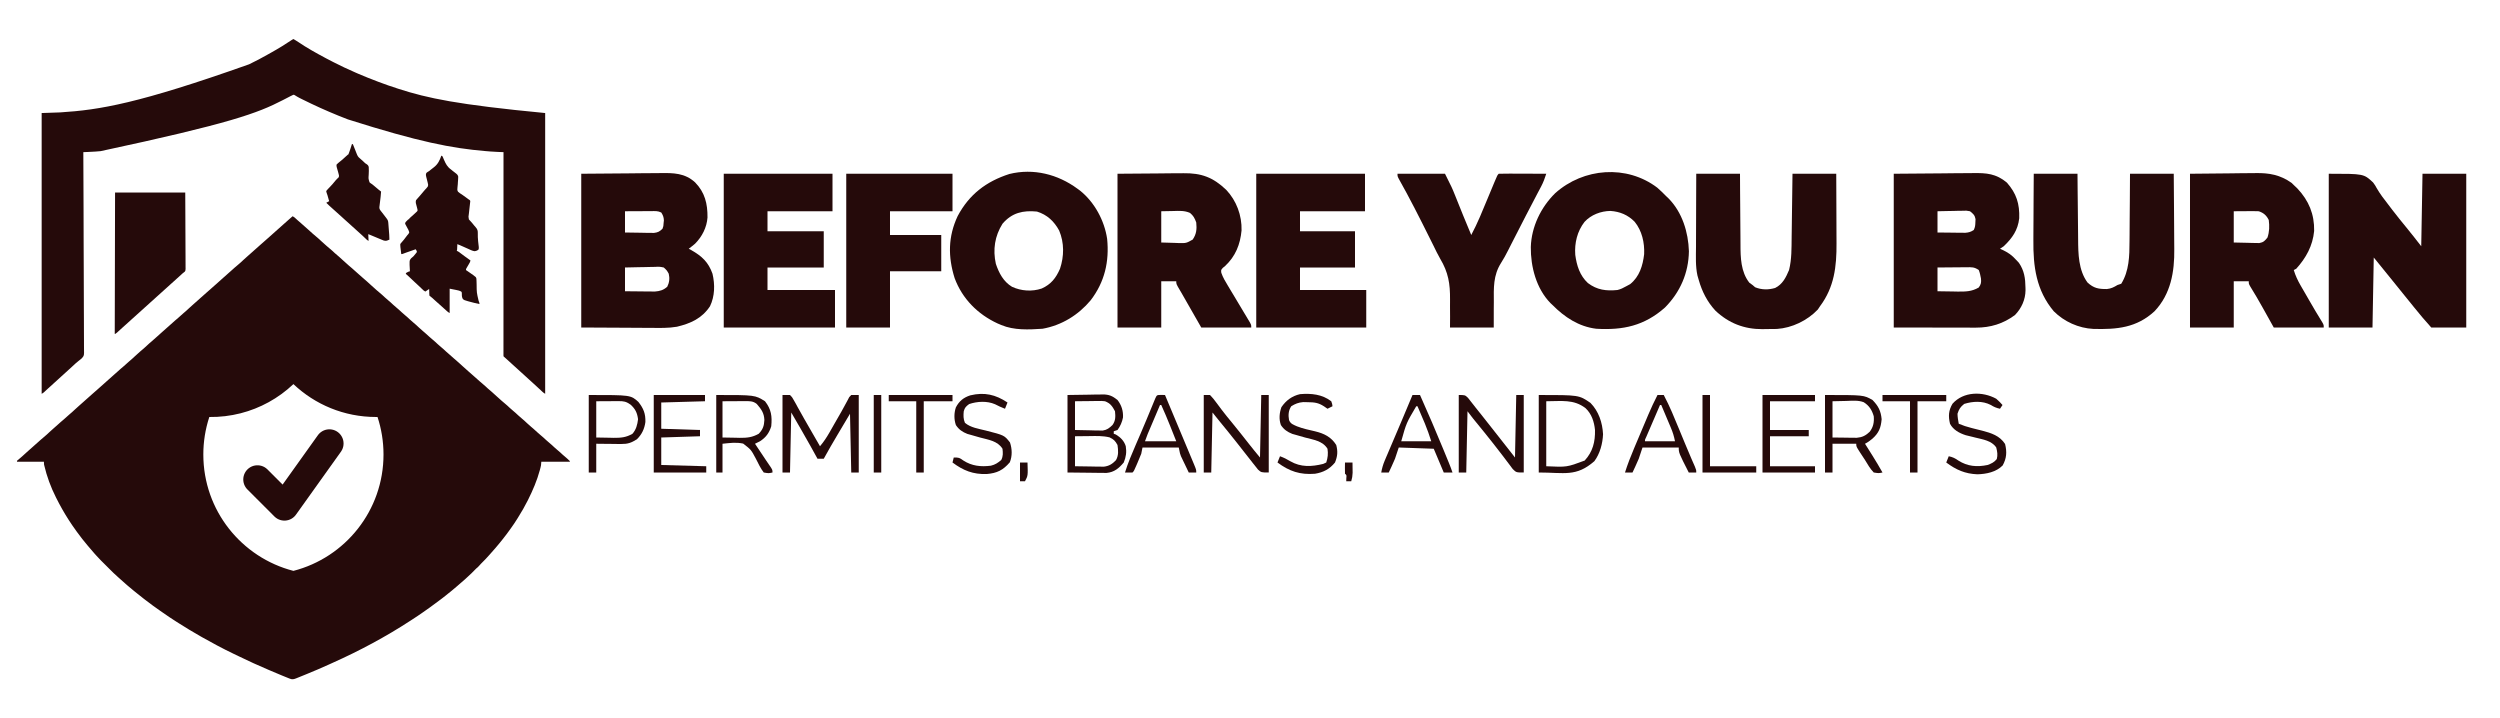 <?xml version="1.0" encoding="UTF-8" standalone="no"?>
<!DOCTYPE svg PUBLIC "-//W3C//DTD SVG 1.1//EN" "http://www.w3.org/Graphics/SVG/1.1/DTD/svg11.dtd">
<!-- Created with Vectornator (http://vectornator.io/) -->
<svg height="100%" stroke-miterlimit="10" style="fill-rule:nonzero;clip-rule:evenodd;stroke-linecap:round;stroke-linejoin:round;" version="1.1" viewBox="0 0 11462 3293" width="100%" xml:space="preserve" xmlns="http://www.w3.org/2000/svg" xmlns:vectornator="http://vectornator.io" xmlns:xlink="http://www.w3.org/1999/xlink">
<defs/>
<g id="Layer-1" vectornator:layerName="Layer 1">
<g opacity="1" vectornator:layerName="Lettering">
<path d="M2664.91 796.609C2738.44 796.018 2811.96 795.427 2887.71 794.818C2910.82 794.557 2933.94 794.296 2957.75 794.028C2986.23 793.898 2986.23 793.898 2999.61 793.874C3008.85 793.83 3018.09 793.73 3027.33 793.584C3087.82 792.673 3139.91 793.181 3186.95 836.227C3231.88 882.475 3244.3 933.816 3243.75 997.194C3240.36 1042.98 3218.97 1084.84 3186.73 1117.34C3177.37 1125.41 3167.61 1133 3157.78 1140.47C3163.39 1143.49 3163.39 1143.49 3169.11 1146.58C3217.79 1174.08 3247.98 1201.96 3266.67 1255.09C3278.3 1304.79 3277.54 1357.55 3255.21 1404.1C3218 1460.04 3167.09 1482.67 3103.61 1498.01C3064.31 1504.8 3024.79 1503.61 2985.05 1503.2C2976.81 1503.18 2968.57 1503.16 2960.33 1503.15C2930.15 1503.06 2899.98 1502.82 2869.8 1502.6C2802.19 1502.24 2734.58 1501.89 2664.91 1501.52C2664.91 1268.9 2664.91 1036.28 2664.91 796.609ZM2865.5 968.539C2865.5 1000.69 2865.5 1032.84 2865.5 1065.97C2889.86 1066.43 2914.21 1066.77 2938.57 1067.04C2945.49 1067.18 2952.4 1067.33 2959.52 1067.48C2966.17 1067.53 2972.82 1067.59 2979.67 1067.65C2988.86 1067.78 2988.86 1067.78 2998.23 1067.92C3016.6 1065.72 3024.27 1061.55 3037.43 1048.77C3041.82 1036.62 3041.82 1036.62 3042.44 1023.34C3042.9 1018.98 3043.36 1014.61 3043.83 1010.11C3043.06 995.265 3039.65 986.75 3031.7 974.27C3015.85 966.344 3002.99 967.897 2985.27 967.979C2974.85 968.007 2974.85 968.007 2964.23 968.035C2956.94 968.083 2949.66 968.131 2942.15 968.181C2931.16 968.22 2931.16 968.22 2919.94 968.259C2901.8 968.327 2883.65 968.43 2865.5 968.539ZM2865.5 1226.43C2865.5 1262.37 2865.5 1298.3 2865.5 1335.32C2890.69 1335.63 2915.88 1335.86 2941.08 1336.04C2951.79 1336.18 2951.79 1336.18 2962.71 1336.33C2969.6 1336.37 2976.49 1336.4 2983.59 1336.44C2989.92 1336.5 2996.26 1336.56 3002.78 1336.62C3025.63 1334.92 3042.14 1329.92 3059.28 1314.55C3068.95 1295.21 3071.02 1275.96 3066.09 1255.09C3057.39 1239.45 3057.39 1239.45 3043.16 1226.43C3023.8 1222.49 3023.8 1222.49 3002.06 1223.64C2996.19 1223.7 2996.19 1223.7 2990.21 1223.76C2977.76 1223.92 2965.34 1224.28 2952.9 1224.64C2944.44 1224.79 2935.99 1224.92 2927.53 1225.03C2906.85 1225.33 2886.19 1225.89 2865.5 1226.43Z" fill="#250a0a" fill-rule="nonzero" opacity="1" stroke="none" vectornator:layerName="path"/>
<path d="M8682.47 796.609C8756.1 796.018 8829.74 795.427 8905.62 794.818C8928.78 794.557 8951.95 794.296 8975.82 794.028C9004.33 793.898 9004.33 793.898 9017.71 793.874C9026.97 793.83 9036.23 793.73 9045.49 793.584C9107.93 792.646 9151.6 795.987 9201.05 837.129C9245 886.628 9260.02 934.722 9257.71 1000.87C9251.65 1055.21 9225.85 1091.8 9186.79 1129.01C9181.12 1132.79 9175.45 1136.57 9169.6 1140.47C9172.58 1141.79 9175.55 1143.11 9178.62 1144.48C9205.34 1156.97 9224.36 1169.56 9244.1 1192.05C9248.12 1196.3 9252.14 1200.56 9256.28 1204.94C9280.81 1240.92 9285.83 1275.68 9286.37 1318.85C9286.49 1324.6 9286.49 1324.6 9286.61 1330.46C9286.21 1373.65 9268.29 1413.15 9238.37 1444.21C9184.74 1484.32 9125.59 1502.29 9059.17 1502.17C9052.94 1502.17 9052.94 1502.17 9046.59 1502.17C9033.23 1502.17 9019.87 1502.13 9006.51 1502.08C8998.23 1502.07 8989.96 1502.07 8981.68 1502.06C8951.07 1502.03 8920.46 1501.95 8889.86 1501.88C8821.42 1501.76 8752.98 1501.64 8682.47 1501.52C8682.47 1268.9 8682.47 1036.28 8682.47 796.609ZM8883.05 968.539C8883.05 1000.69 8883.05 1032.84 8883.05 1065.97C8906.45 1066.27 8929.85 1066.5 8953.25 1066.68C8959.9 1066.78 8966.54 1066.87 8973.38 1066.97C8979.77 1067.01 8986.16 1067.05 8992.74 1067.09C8998.63 1067.15 9004.51 1067.21 9010.57 1067.27C9026.62 1065.94 9035.86 1063.29 9049.25 1054.5C9055.84 1041.32 9056.31 1032.64 9056.77 1017.97C9056.99 1013.55 9057.2 1009.13 9057.42 1004.58C9053.99 986.134 9046.59 980.161 9032.06 968.539C9015.47 965.394 9015.47 965.394 8997.22 966.3C8987.25 966.411 8987.25 966.411 8977.07 966.524C8970.16 966.716 8963.24 966.908 8956.12 967.106C8949.12 967.21 8942.11 967.313 8934.9 967.42C8917.61 967.69 8900.33 968.101 8883.05 968.539ZM8883.05 1226.43C8883.05 1262.37 8883.05 1298.3 8883.05 1335.32C8907.05 1335.79 8931.04 1336.13 8955.05 1336.4C8961.82 1336.54 8968.59 1336.69 8975.56 1336.83C9012.11 1337.14 9040.29 1336.87 9072.17 1318.13C9082.96 1303.46 9084.16 1294.51 9082.29 1276.56C9079.77 1262.99 9077.33 1250.71 9072.17 1237.9C9051.09 1223.84 9040.8 1225.1 9015.69 1225.31C9010 1225.34 9010 1225.34 9004.2 1225.36C8992.11 1225.43 8980.03 1225.57 8967.94 1225.72C8959.74 1225.78 8951.53 1225.83 8943.33 1225.87C8923.23 1225.99 8903.14 1226.22 8883.05 1226.43Z" fill="#250a0a" fill-rule="nonzero" opacity="1" stroke="none" vectornator:layerName="path"/>
<path d="M10676.9 796.609C10837.3 796.609 10837.3 796.609 10879.9 836.368C10889.8 849.899 10889.8 849.899 10896.2 861.777C10911.7 888.72 10929.9 912.613 10949.1 937.019C10955.2 945.13 10961.4 953.249 10967.6 961.375C10989.3 989.818 11011.9 1017.59 11034.6 1045.25C11057.2 1072.82 11079 1100.81 11100.9 1129.01C11102.8 1019.32 11104.7 909.624 11106.7 796.609C11172.9 796.609 11239.1 796.609 11307.3 796.609C11307.3 1029.23 11307.3 1261.85 11307.3 1501.52C11254.3 1501.52 11201.4 1501.52 11146.8 1501.52C11119.7 1471.06 11093.6 1441.28 11068.5 1409.45C11051.8 1388.43 11034.8 1367.61 11017.8 1346.79C10997.2 1321.43 10976.6 1296.05 10956.2 1270.49C10932.1 1240.34 10907.6 1210.47 10883.2 1180.59C10881.3 1286.49 10879.4 1392.4 10877.4 1501.52C10811.2 1501.52 10745.1 1501.52 10676.9 1501.52C10676.9 1268.9 10676.9 1036.28 10676.9 796.609Z" fill="#250a0a" fill-rule="nonzero" opacity="1" stroke="none" vectornator:layerName="path"/>
<path d="M10040.7 796.609C10132.2 795.722 10132.2 795.722 10225.5 794.818C10244.7 794.557 10263.8 794.296 10283.5 794.028C10298.8 793.944 10314.2 793.871 10329.5 793.811C10333.4 793.736 10337.3 793.661 10341.3 793.584C10403.6 792.446 10454.4 801.663 10506.2 838.338C10510.5 842.534 10514.8 846.73 10519.3 851.053C10525.9 857.348 10525.9 857.348 10532.7 863.769C10585.5 919.692 10611.3 982.253 10609.9 1058.96C10603.2 1127.37 10573 1182.08 10527.8 1232.16C10522.2 1235 10522.2 1235 10516.4 1237.9C10524.1 1263.62 10534.4 1285.48 10547.8 1308.73C10549.8 1312.1 10551.7 1315.48 10553.7 1318.96C10559.9 1329.69 10566.1 1340.38 10572.3 1351.08C10576.3 1358.17 10580.4 1365.26 10584.5 1372.35C10605.2 1408.31 10626.2 1444.03 10648.1 1479.28C10653.9 1490.06 10653.9 1490.06 10653.9 1501.52C10578.3 1501.52 10502.6 1501.52 10424.7 1501.52C10386.7 1433.47 10386.7 1433.47 10375 1412.38C10356 1378.46 10336.7 1344.93 10316.1 1311.95C10310.1 1300.94 10310.1 1300.94 10310.1 1289.47C10287.4 1289.47 10264.7 1289.47 10241.3 1289.47C10241.3 1359.45 10241.3 1429.43 10241.3 1501.52C10175.1 1501.52 10108.9 1501.52 10040.7 1501.52C10040.7 1268.9 10040.7 1036.28 10040.7 796.609ZM10241.3 968.539C10241.3 1015.82 10241.3 1063.1 10241.3 1111.81C10262.6 1112.29 10283.8 1112.76 10305.8 1113.25C10312.4 1113.46 10319.1 1113.66 10326 1113.88C10331.3 1113.94 10336.6 1113.99 10342 1114.05C10347.4 1114.17 10352.8 1114.29 10358.4 1114.42C10377.6 1111.03 10384.1 1103.9 10396 1088.89C10404.9 1062.32 10405.4 1036.38 10401.8 1008.66C10391.2 987.598 10378.6 976.085 10355.9 968.539C10347 968.074 10338.1 967.923 10329.2 967.979C10322.2 968.001 10322.2 968.001 10315.2 968.023C10309.4 968.075 10303.5 968.127 10297.5 968.181C10279 968.299 10260.4 968.417 10241.3 968.539Z" fill="#250a0a" fill-rule="nonzero" opacity="1" stroke="none" vectornator:layerName="path"/>
<path d="M5123.51 796.609C5215.36 795.9 5215.36 795.9 5309.06 795.176C5328.28 794.968 5347.51 794.759 5367.31 794.544C5382.68 794.477 5398.05 794.418 5413.42 794.37C5417.34 794.31 5421.26 794.251 5425.3 794.189C5508.33 792.984 5561.57 813.039 5621.78 870.217C5669.01 920.005 5694.08 987.786 5692.29 1056.21C5686.45 1120.34 5664.36 1175.53 5616.74 1219.63C5613.26 1222.5 5609.78 1225.38 5606.19 1228.34C5597.89 1237.64 5597.89 1237.64 5599.43 1250.7C5606.75 1271.85 5617.66 1290.18 5629.27 1309.18C5634.42 1317.77 5639.57 1326.37 5644.72 1334.96C5647.51 1339.58 5650.3 1344.2 5653.17 1348.96C5669.9 1376.7 5686.49 1404.54 5703.06 1432.39C5708.05 1440.69 5708.05 1440.69 5713.14 1449.16C5716.21 1454.32 5719.28 1459.47 5722.45 1464.79C5725.2 1469.39 5727.96 1473.99 5730.8 1478.73C5736.73 1490.06 5736.73 1490.06 5736.73 1501.52C5661.08 1501.52 5585.43 1501.52 5507.49 1501.52C5476.93 1448.03 5446.36 1394.54 5415.8 1341.05C5413.65 1337.44 5411.51 1333.83 5409.31 1330.1C5392.87 1302.15 5392.87 1302.15 5392.87 1289.47C5370.18 1289.47 5347.48 1289.47 5324.1 1289.47C5324.1 1359.45 5324.1 1429.43 5324.1 1501.52C5257.91 1501.52 5191.71 1501.52 5123.51 1501.52C5123.51 1268.9 5123.51 1036.28 5123.51 796.609ZM5324.1 968.539C5324.1 1015.82 5324.1 1063.1 5324.1 1111.81C5344.31 1112.41 5364.52 1113 5385.35 1113.6C5391.67 1113.87 5397.99 1114.13 5404.51 1114.4C5438.76 1114.96 5438.76 1114.96 5468.2 1098.45C5485.63 1073.38 5487.67 1049.94 5484.57 1020.12C5477.64 1000.79 5471.8 989.454 5456.09 976.24C5430.63 964.953 5407.1 966.713 5379.62 967.464C5361.3 967.819 5342.98 968.174 5324.1 968.539Z" fill="#250a0a" fill-rule="nonzero" opacity="1" stroke="none" vectornator:layerName="path"/>
<path d="M4940.12 865.381C4943.96 868.188 4947.79 870.996 4951.74 873.888C5018.38 927.2 5063.67 1011.34 5076.03 1095.23C5086.29 1199.36 5064.9 1292.3 5000.83 1376.34C4944.06 1444.42 4867.44 1491.67 4779.65 1507.25C4717.21 1511.42 4648.98 1514.92 4590.53 1490.06C4584.92 1487.69 4579.32 1485.32 4573.54 1482.87C4482.67 1440.82 4411.91 1369.84 4376.8 1275.24C4346.07 1177.15 4346.44 1085.04 4390.66 990.747C4443.42 891.508 4521.44 831.962 4627.85 797.706C4738.34 770.505 4850.05 798.996 4940.12 865.381ZM4596.26 1025.85C4560.92 1082.06 4551.3 1144.4 4565.79 1209.69C4580.06 1252.06 4600.68 1291.36 4639.96 1314.91C4681.9 1334.32 4731.87 1337.89 4776.07 1322.79C4818.94 1303.53 4841.45 1274.52 4859.89 1232.16C4879.04 1174.98 4879.69 1112.97 4856.04 1057.01C4832.92 1014.59 4800.85 984.32 4754.22 969.972C4690.21 963.727 4639.48 975.292 4596.26 1025.85Z" fill="#250a0a" fill-rule="nonzero" opacity="1" stroke="none" vectornator:layerName="path"/>
<path d="M7598.52 860.657C7612.79 873.189 7626.18 886.167 7639.42 899.767C7642.99 903.151 7646.56 906.534 7650.24 910.02C7712.83 973.882 7740.49 1064.37 7743.32 1151.89C7741.81 1251.15 7703.59 1339.17 7633.69 1409.83C7538.87 1493.88 7441.07 1514.5 7318.49 1507.25C7238.86 1497.68 7173.29 1454.36 7117.9 1398.36C7114.75 1395.4 7111.59 1392.44 7108.34 1389.39C7043.3 1322.6 7017.44 1222.52 7018.48 1132.26C7021.45 1039.62 7064.41 950.671 7130.21 885.753C7260.05 769.436 7458.12 753.965 7598.52 860.657ZM7264.78 1017.23C7231.23 1060.34 7218.27 1114.5 7222.29 1168.45C7228.89 1217.62 7242.97 1263.15 7280.16 1297.71C7321.98 1329.39 7364.16 1334.87 7415.91 1329.59C7431.53 1325.61 7441.64 1320.46 7456.03 1312.4C7461.94 1309.21 7467.85 1306.02 7473.94 1302.73C7516.67 1268.36 7531.79 1218.21 7538.1 1165.16C7540.39 1112.67 7528.29 1058.23 7494.72 1016.89C7463.71 985.286 7427.09 970.074 7383.32 967.106C7339.54 967.758 7294.67 984.618 7264.78 1017.23Z" fill="#250a0a" fill-rule="nonzero" opacity="1" stroke="none" vectornator:layerName="path"/>
<path d="M9324.34 796.609C9390.53 796.609 9456.72 796.609 9524.92 796.609C9525.14 822.983 9525.35 849.357 9525.57 876.53C9525.75 893.402 9525.92 910.274 9526.12 927.146C9526.43 953.83 9526.72 980.513 9526.91 1007.2C9527.06 1028.75 9527.29 1050.3 9527.58 1071.86C9527.67 1080.01 9527.74 1088.17 9527.77 1096.32C9528.1 1163.43 9529.4 1239.23 9570.77 1295.21C9599.38 1321.73 9621.78 1325.46 9659.56 1325.18C9678.63 1323.43 9692.08 1316.56 9708.31 1306.67C9713.99 1304.78 9719.66 1302.89 9725.51 1300.94C9761.73 1242.47 9763.35 1173.65 9763.39 1107.22C9763.47 1098.21 9763.57 1089.19 9763.67 1080.18C9763.92 1056.71 9764.04 1033.24 9764.12 1009.77C9764.26 981.471 9764.56 953.172 9764.83 924.874C9765.22 882.118 9765.4 839.367 9765.62 796.609C9831.82 796.609 9898.01 796.609 9966.21 796.609C9967.13 901.631 9967.13 901.631 9967.33 946.958C9967.46 977.692 9967.62 1008.42 9967.94 1039.16C9968.19 1063.98 9968.33 1088.8 9968.38 1113.63C9968.43 1123.02 9968.51 1132.41 9968.63 1141.81C9969.97 1246.06 9952.84 1347.81 9878.45 1426.66C9795.77 1503.17 9705.38 1510.85 9597.69 1508.01C9530.22 1504.71 9463.88 1474.87 9416.03 1427.02C9335.51 1331.1 9321.34 1221.3 9322.66 1100.51C9322.69 1091.65 9322.71 1082.8 9322.73 1073.94C9322.8 1051 9322.96 1028.06 9323.16 1005.12C9323.37 977.402 9323.44 949.68 9323.54 921.959C9323.71 880.175 9324.04 838.394 9324.34 796.609Z" fill="#250a0a" fill-rule="nonzero" opacity="1" stroke="none" vectornator:layerName="path"/>
<path d="M7776.97 796.609C7843.16 796.609 7909.35 796.609 7977.55 796.609C7977.7 825.118 7977.85 853.627 7978 882.999C7978.14 901.204 7978.3 919.408 7978.47 937.612C7978.75 966.422 7979 995.231 7979.11 1024.04C7979.19 1047.31 7979.39 1070.57 7979.66 1093.83C7979.75 1102.64 7979.79 1111.46 7979.8 1120.28C7979.87 1181.15 7981.21 1245.97 8020.18 1295.92C8025.02 1299.47 8029.87 1303.01 8034.86 1306.67C8038.88 1310.1 8042.9 1313.52 8047.04 1317.06C8076.2 1329.1 8108.28 1329.28 8138.56 1320.3C8172.72 1303.44 8188.36 1271.81 8202.49 1237.9C8214.83 1188.56 8213.74 1138.16 8214.34 1087.64C8214.45 1079.22 8214.57 1070.81 8214.7 1062.39C8215.01 1040.38 8215.3 1018.38 8215.57 996.366C8215.91 969.885 8216.29 943.404 8216.66 916.923C8217.22 876.818 8217.73 836.714 8218.25 796.609C8284.45 796.609 8350.64 796.609 8418.84 796.609C8419.3 893.509 8419.3 893.509 8419.4 935.295C8419.47 963.639 8419.55 991.984 8419.7 1020.33C8419.83 1043.22 8419.9 1066.11 8419.93 1089C8419.95 1097.67 8419.99 1106.33 8420.05 1115C8420.79 1221.47 8409.96 1316.48 8344.34 1404.1C8341.03 1409.06 8337.72 1414.02 8334.31 1419.14C8286.7 1469.4 8215.99 1503.71 8146.59 1508.18C8130.12 1508.44 8113.66 1508.6 8097.19 1508.69C8091.56 1508.8 8085.93 1508.92 8080.13 1509.04C7996.89 1509.48 7925.23 1481.55 7864.79 1424.24C7827.26 1383.62 7803.49 1336.71 7788.43 1283.74C7785.48 1273.57 7785.48 1273.57 7782.47 1263.19C7773.07 1220.15 7775.56 1175.66 7775.85 1131.85C7775.87 1122.16 7775.89 1112.47 7775.9 1102.78C7775.94 1077.42 7776.05 1052.07 7776.18 1026.72C7776.32 996.214 7776.37 965.711 7776.44 935.208C7776.55 889.008 7776.77 842.809 7776.97 796.609Z" fill="#250a0a" fill-rule="nonzero" opacity="1" stroke="none" vectornator:layerName="path"/>
<path d="M3318.25 796.609C3482.79 796.609 3647.32 796.609 3816.85 796.609C3816.85 853.346 3816.85 910.083 3816.85 968.539C3718.5 968.539 3620.16 968.539 3518.83 968.539C3518.83 998.799 3518.83 1029.06 3518.83 1060.23C3603.94 1060.23 3689.04 1060.23 3776.73 1060.23C3776.73 1115.08 3776.73 1169.93 3776.73 1226.43C3691.62 1226.43 3606.52 1226.43 3518.83 1226.43C3518.83 1260.48 3518.83 1294.52 3518.83 1329.59C3620.96 1329.59 3723.09 1329.59 3828.31 1329.59C3828.31 1386.33 3828.31 1443.07 3828.31 1501.52C3659.99 1501.52 3491.67 1501.52 3318.25 1501.52C3318.25 1268.9 3318.25 1036.28 3318.25 796.609Z" fill="#250a0a" fill-rule="nonzero" opacity="1" stroke="none" vectornator:layerName="path"/>
<path d="M5759.65 796.609C5924.19 796.609 6088.73 796.609 6258.25 796.609C6258.25 853.346 6258.25 910.083 6258.25 968.539C6159.91 968.539 6061.56 968.539 5960.24 968.539C5960.24 998.799 5960.24 1029.06 5960.24 1060.23C6043.45 1060.23 6126.67 1060.23 6212.4 1060.23C6212.4 1115.08 6212.4 1169.93 6212.4 1226.43C6129.19 1226.43 6045.98 1226.43 5960.24 1226.43C5960.24 1260.48 5960.24 1294.52 5960.24 1329.59C6060.48 1329.59 6160.71 1329.59 6263.98 1329.59C6263.98 1386.33 6263.98 1443.07 6263.98 1501.52C6097.55 1501.52 5931.13 1501.52 5759.65 1501.52C5759.65 1268.9 5759.65 1036.28 5759.65 796.609Z" fill="#250a0a" fill-rule="nonzero" opacity="1" stroke="none" vectornator:layerName="path"/>
<path d="M3879.89 796.609C4040.64 796.609 4201.4 796.609 4367.02 796.609C4367.02 853.346 4367.02 910.083 4367.02 968.539C4272.46 968.539 4177.9 968.539 4080.47 968.539C4080.47 1004.47 4080.47 1040.41 4080.47 1077.43C4158.01 1077.43 4235.55 1077.43 4315.44 1077.43C4315.44 1132.27 4315.44 1187.12 4315.44 1243.63C4237.9 1243.63 4160.36 1243.63 4080.47 1243.63C4080.47 1328.73 4080.47 1413.84 4080.47 1501.52C4014.28 1501.52 3948.09 1501.52 3879.89 1501.52C3879.89 1268.9 3879.89 1036.28 3879.89 796.609Z" fill="#250a0a" fill-rule="nonzero" opacity="1" stroke="none" vectornator:layerName="path"/>
<path d="M6407.26 796.609C6479.12 796.609 6550.99 796.609 6625.04 796.609C6657.26 861.063 6657.26 861.063 6669.27 890.947C6673.21 900.676 6673.21 900.676 6677.22 910.602C6679.86 917.192 6682.49 923.782 6685.21 930.571C6690.52 943.751 6695.84 956.929 6701.15 970.106C6703.71 976.472 6706.28 982.839 6708.92 989.398C6720.86 1018.83 6733.1 1048.14 6745.39 1077.43C6774.69 1022.76 6797.55 965.215 6821.32 908.005C6827.6 892.911 6833.89 877.82 6840.19 862.735C6844.09 853.404 6847.97 844.066 6851.84 834.723C6865.09 802.984 6865.09 802.984 6871.47 796.609C6887.58 796.101 6903.55 795.949 6919.67 796.049C6924.49 796.057 6929.32 796.066 6934.29 796.074C6949.77 796.106 6965.24 796.178 6980.72 796.251C6991.18 796.28 7001.65 796.306 7012.11 796.329C7037.82 796.392 7063.54 796.491 7089.25 796.609C7082.73 817.152 7075.8 836.315 7065.65 855.329C7061.94 862.362 7061.94 862.362 7058.14 869.537C7055.41 874.666 7052.67 879.796 7049.85 885.081C7013.46 953.977 6977.92 1023.29 6942.49 1092.68C6937.67 1102.12 6932.85 1111.55 6928.01 1120.99C6923.33 1130.15 6918.68 1139.32 6914.06 1148.51C6904.14 1168.1 6894.11 1186.76 6882.19 1205.24C6845.6 1262.75 6848.5 1319.84 6848.9 1385.83C6848.83 1397.08 6848.73 1408.34 6848.62 1419.6C6848.36 1446.91 6848.46 1474.2 6848.55 1501.52C6782.35 1501.52 6716.16 1501.52 6647.96 1501.52C6648.08 1485.62 6648.2 1469.73 6648.32 1453.35C6648.28 1437.62 6648.16 1421.89 6648.03 1406.17C6647.98 1395.4 6648.02 1384.63 6648.14 1373.86C6648.88 1300.91 6640.33 1248.8 6602.84 1186C6591.75 1166.88 6582.29 1146.96 6572.61 1127.1C6568.62 1119.07 6564.62 1111.05 6560.61 1103.03C6558.61 1099.02 6556.61 1095 6554.55 1090.87C6508.94 999.421 6463.03 908.162 6412.77 819.152C6407.26 808.071 6407.26 808.071 6407.26 796.609Z" fill="#250a0a" fill-rule="nonzero" opacity="1" stroke="none" vectornator:layerName="path"/>
<path d="M3587.61 1811C3598.95 1811 3610.3 1811 3621.99 1811C3631.73 1820.84 3631.73 1820.84 3639.43 1834.75C3642.36 1839.89 3645.29 1845.02 3648.31 1850.32C3651.33 1855.9 3654.35 1861.48 3657.45 1867.23C3662.23 1875.69 3662.23 1875.69 3667.09 1884.33C3673.7 1896.04 3680.25 1907.78 3686.75 1919.55C3701.67 1946.39 3717.2 1972.88 3732.67 1999.4C3741.64 2014.91 3750.59 2030.44 3759.54 2045.97C3776.03 2026.22 3789.57 2006.28 3802.29 1983.93C3807.77 1974.38 3807.77 1974.38 3813.35 1964.62C3817.15 1957.95 3820.94 1951.28 3824.73 1944.6C3835.79 1925.22 3846.86 1905.85 3858.03 1886.54C3864.76 1874.73 3871.3 1862.81 3877.61 1850.76C3880.44 1845.52 3883.28 1840.28 3886.2 1834.88C3888.6 1830.25 3891 1825.62 3893.47 1820.85C3896.55 1817.6 3899.63 1814.35 3902.81 1811C3914.16 1811 3925.51 1811 3937.2 1811C3937.2 1928.25 3937.2 2045.51 3937.2 2166.32C3925.85 2166.32 3914.5 2166.32 3902.81 2166.32C3900.92 2077.43 3899.03 1988.54 3897.08 1896.96C3875.27 1933.66 3875.27 1933.66 3853.02 1971.11C3848.5 1978.71 3843.97 1986.32 3839.31 1994.16C3817.9 2030.24 3796.77 2066.42 3776.73 2103.28C3767.27 2103.28 3757.82 2103.28 3748.07 2103.28C3744.67 2097.09 3741.26 2090.91 3737.75 2084.54C3732.96 2075.86 3728.16 2067.18 3723.36 2058.5C3721.15 2054.5 3718.95 2050.49 3716.68 2046.36C3687.79 1994.18 3657.62 1942.88 3627.72 1891.23C3625.83 1982.01 3623.94 2072.79 3621.99 2166.32C3610.64 2166.32 3599.3 2166.32 3587.61 2166.32C3587.61 2049.06 3587.61 1931.81 3587.61 1811Z" fill="#250a0a" fill-rule="nonzero" opacity="1" stroke="none" vectornator:layerName="path"/>
<path d="M4894.27 1811C4925.72 1810.52 4957.16 1810.05 4989.55 1809.56C5004.34 1809.25 5004.34 1809.25 5019.43 1808.93C5027.33 1808.86 5035.24 1808.81 5043.15 1808.76C5047.18 1808.64 5051.21 1808.52 5055.36 1808.4C5084.67 1808.38 5100.88 1815.64 5123.51 1833.92C5141.95 1857.38 5150.29 1884.29 5148.7 1914C5144.62 1934.95 5136.29 1954.33 5123.51 1971.46C5117.84 1973.36 5112.17 1975.25 5106.32 1977.19C5106.32 1980.98 5106.32 1984.76 5106.32 1988.66C5109.51 1989.84 5112.7 1991.02 5115.99 1992.24C5137.64 2005.11 5153.76 2021.42 5161.39 2045.54C5165.82 2072.71 5162.83 2094.79 5152.17 2120.47C5129.6 2147.31 5108.7 2165.07 5073.19 2168.27C5064.86 2168.27 5056.52 2168.17 5048.18 2168C5044.27 2167.98 5040.35 2167.96 5036.32 2167.94C5021.81 2167.86 5007.29 2167.62 4992.78 2167.39C4960.27 2167.04 4927.76 2166.68 4894.27 2166.32C4894.27 2049.06 4894.27 1931.81 4894.27 1811ZM4928.66 1839.65C4928.66 1883.15 4928.66 1926.65 4928.66 1971.46C4951.95 1972.08 4975.22 1972.54 4998.51 1972.9C5008.4 1973.18 5008.4 1973.18 5018.49 1973.48C5024.86 1973.55 5031.23 1973.63 5037.8 1973.7C5046.57 1973.88 5046.57 1973.88 5055.53 1974.07C5076.21 1970.79 5085.55 1962.76 5100.59 1948.54C5115.06 1928.56 5114.54 1909.58 5112.05 1885.5C5099.93 1862.56 5090.47 1848.91 5066.2 1839.65C5050.68 1838.08 5050.68 1838.08 5033.88 1838.53C5024.68 1838.59 5024.68 1838.59 5015.3 1838.64C5008.93 1838.74 5002.56 1838.84 4996 1838.93C4989.54 1838.99 4983.09 1839.04 4976.43 1839.09C4960.51 1839.23 4944.58 1839.43 4928.66 1839.65ZM4928.66 2000.12C4928.66 2045.51 4928.66 2090.9 4928.66 2137.66C4952.9 2138.13 4977.13 2138.47 5001.37 2138.74C5011.67 2138.95 5011.67 2138.95 5022.18 2139.17C5032.13 2139.26 5032.13 2139.26 5042.27 2139.34C5051.41 2139.48 5051.41 2139.48 5060.73 2139.61C5084.95 2136.82 5099.94 2127.19 5116.55 2109.7C5129.16 2087.69 5127.05 2064.78 5123.51 2040.24C5113.37 2021.5 5106.13 2014.18 5086.98 2005.18C5056.4 1997.73 5026.61 1998.93 4995.28 1999.4C4962.3 1999.76 4962.3 1999.76 4928.66 2000.12Z" fill="#250a0a" fill-rule="nonzero" opacity="1" stroke="none" vectornator:layerName="path"/>
<path d="M5518.95 1811C5528.41 1811 5537.87 1811 5547.61 1811C5558.62 1822.29 5567.19 1832.67 5576.26 1845.38C5581.81 1852.79 5587.36 1860.19 5592.92 1867.59C5595.81 1871.48 5598.7 1875.36 5601.67 1879.37C5616.55 1899.03 5632.25 1918.02 5647.9 1937.08C5674.67 1969.85 5701.06 2002.88 5727.05 2036.27C5743.27 2057.08 5759.94 2077.26 5776.85 2097.55C5778.74 2002.98 5780.63 1908.42 5782.58 1811C5793.93 1811 5805.27 1811 5816.97 1811C5816.97 1928.25 5816.97 2045.51 5816.97 2166.32C5782.58 2166.32 5782.58 2166.32 5767.65 2152.84C5762.61 2146.67 5757.68 2140.41 5752.85 2134.08C5750.15 2130.72 5747.45 2127.36 5744.68 2123.9C5736.19 2113.29 5727.86 2102.56 5719.54 2091.82C5714.39 2085.28 5709.23 2078.75 5704.07 2072.23C5693.72 2059.12 5683.43 2045.98 5673.18 2032.8C5646.12 1998.21 5618.23 1964.28 5590.44 1930.28C5579.91 1917.32 5569.5 1904.27 5559.07 1891.23C5557.18 1982.01 5555.29 2072.79 5553.34 2166.32C5541.99 2166.32 5530.64 2166.32 5518.95 2166.32C5518.95 2049.06 5518.95 1931.81 5518.95 1811Z" fill="#250a0a" fill-rule="nonzero" opacity="1" stroke="none" vectornator:layerName="path"/>
<path d="M6688.08 1811C6716.73 1811 6716.73 1811 6730.46 1824.03C6735.03 1829.89 6739.6 1835.76 6744.31 1841.8C6746.8 1844.94 6749.29 1848.08 6751.86 1851.32C6756.94 1857.74 6761.98 1864.18 6766.98 1870.66C6776.67 1883.16 6786.65 1895.42 6796.61 1907.71C6819.4 1936.35 6842.01 1965.14 6864.6 1993.94C6891.7 2028.49 6918.84 2063.02 6945.97 2097.55C6947.86 2002.98 6949.75 1908.42 6951.7 1811C6963.05 1811 6974.4 1811 6986.09 1811C6986.09 1928.25 6986.09 2045.51 6986.09 2166.32C6951.7 2166.32 6951.7 2166.32 6935.52 2150.33C6929.94 2143.09 6924.48 2135.75 6919.11 2128.35C6916.14 2124.45 6913.17 2120.56 6910.12 2116.54C6903.97 2108.45 6897.85 2100.34 6891.78 2092.19C6878.74 2074.75 6865.26 2057.68 6851.77 2040.59C6849.26 2037.38 6846.74 2034.17 6844.15 2030.87C6819.89 1999.91 6795.08 1969.41 6770.18 1938.96C6767.2 1935.31 6764.22 1931.66 6761.15 1927.9C6758.52 1924.69 6755.89 1921.48 6753.18 1918.17C6744.62 1907.46 6736.42 1896.47 6728.19 1885.5C6726.3 1978.17 6724.41 2070.84 6722.46 2166.32C6711.12 2166.32 6699.77 2166.32 6688.08 2166.32C6688.08 2049.06 6688.08 1931.81 6688.08 1811Z" fill="#250a0a" fill-rule="nonzero" opacity="1" stroke="none" vectornator:layerName="path"/>
<path d="M7054.86 1811C7239.18 1811 7239.18 1811 7291.98 1847.17C7329.68 1885.77 7346.79 1937.23 7349.65 1990.81C7347.9 2033.1 7335.5 2080.21 7309.89 2114.38C7226.27 2187.55 7172.33 2166.32 7054.86 2166.32C7054.86 2049.06 7054.86 1931.81 7054.86 1811ZM7089.25 1839.65C7089.25 1937.99 7089.25 2036.34 7089.25 2137.66C7183.76 2142.05 7183.76 2142.05 7265.48 2111.52C7302.54 2071.36 7314.06 2025.23 7312.76 1971.46C7308.9 1933.83 7297.66 1897.86 7269.37 1871.33C7214.73 1829.31 7158.95 1839.65 7089.25 1839.65Z" fill="#250a0a" fill-rule="nonzero" opacity="1" stroke="none" vectornator:layerName="path"/>
<path d="M8367.26 1811C8544.92 1811 8544.92 1811 8585.04 1833.92C8611.81 1861.29 8623.43 1884.05 8626.95 1922.03C8623.59 1960.95 8614.29 1984.95 8584.68 2011.22C8573.48 2020.38 8563.58 2028.04 8550.65 2034.5C8554.52 2040.66 8558.39 2046.81 8562.38 2053.15C8567.55 2061.38 8572.71 2069.61 8577.87 2077.85C8580.42 2081.88 8582.96 2085.92 8585.58 2090.08C8601.3 2115.17 8616.37 2140.51 8630.89 2166.32C8613.33 2169.9 8613.33 2169.9 8590.77 2166.32C8574.28 2149.25 8562.86 2129.27 8550.65 2109.01C8543.13 2097.54 8535.61 2086.08 8528.09 2074.62C8510.53 2047.47 8510.53 2047.47 8510.53 2034.5C8474.6 2034.5 8438.67 2034.5 8401.65 2034.5C8401.65 2078 8401.65 2121.5 8401.65 2166.32C8390.3 2166.32 8378.95 2166.32 8367.26 2166.32C8367.26 2049.06 8367.26 1931.81 8367.26 1811ZM8401.65 1839.65C8401.65 1894.5 8401.65 1949.34 8401.65 2005.85C8431.96 2006.2 8431.96 2006.2 8462.9 2006.57C8472.38 2006.72 8472.38 2006.72 8482.05 2006.88C8489.62 2006.93 8489.62 2006.93 8497.35 2006.97C8502.48 2007.03 8507.61 2007.09 8512.9 2007.15C8538.66 2004.89 8553.29 1997.27 8572.14 1979.7C8588.94 1957.78 8593.08 1935.7 8590.77 1908.42C8582.76 1880.4 8570.04 1859.99 8544.89 1844.11C8519.72 1834.29 8491.97 1837.37 8465.4 1838.22C8444.36 1838.69 8423.32 1839.16 8401.65 1839.65Z" fill="#250a0a" fill-rule="nonzero" opacity="1" stroke="none" vectornator:layerName="path"/>
<path d="M3283.86 1811C3461.52 1811 3461.52 1811 3507.37 1839.65C3536.17 1876.58 3540.52 1908.56 3536.03 1954.27C3526.65 1985.05 3511.64 2005.37 3484.45 2023.04C3476.84 2026.93 3469.2 2030.76 3461.52 2034.5C3465.4 2040.31 3469.27 2046.12 3473.25 2052.1C3504.06 2098.31 3504.06 2098.31 3511.57 2109.62C3516.27 2116.64 3521.02 2123.62 3525.83 2130.56C3541.76 2153.67 3541.76 2153.67 3541.76 2166.32C3523.94 2170.24 3523.94 2170.24 3501.64 2166.32C3486.79 2147.13 3476.86 2125.18 3465.82 2103.64C3443.57 2061.72 3443.57 2061.72 3407.1 2033.7C3373.76 2026.83 3347.44 2030.96 3312.52 2034.5C3312.52 2078 3312.52 2121.5 3312.52 2166.32C3303.06 2166.32 3293.61 2166.32 3283.86 2166.32C3283.86 2049.06 3283.86 1931.81 3283.86 1811ZM3312.52 1839.65C3312.52 1894.5 3312.52 1949.34 3312.52 2005.85C3342.48 2006.38 3342.48 2006.38 3373.05 2006.92C3379.27 2007.08 3385.49 2007.24 3391.89 2007.4C3425.45 2007.69 3449.27 2005.18 3478.72 1988.66C3497.76 1968.64 3503.25 1952.58 3504.51 1925.62C3503.2 1893.43 3490.39 1876.12 3469.76 1852.19C3452.6 1838.01 3434.99 1838.97 3413.82 1839.09C3405.85 1839.11 3405.85 1839.11 3397.73 1839.13C3387.64 1839.21 3387.64 1839.21 3377.35 1839.29C3345.26 1839.47 3345.26 1839.47 3312.52 1839.65Z" fill="#250a0a" fill-rule="nonzero" opacity="1" stroke="none" vectornator:layerName="path"/>
<path d="M9152.41 1828.19C9169.24 1843.59 9169.24 1843.59 9181.06 1856.84C9177.28 1862.52 9173.5 1868.19 9169.6 1874.04C9153.03 1870.59 9141.27 1865.37 9126.98 1856.49C9089.38 1837.16 9045.11 1839.55 9005.55 1851.83C8987.98 1865.7 8981.6 1875.59 8974.75 1896.96C8975.09 1912.92 8977.48 1927.02 8980.48 1942.81C8999.43 1950.75 9017.96 1956.97 9037.9 1961.9C9045.98 1963.98 9045.98 1963.98 9054.23 1966.1C9065.4 1968.94 9076.58 1971.73 9087.77 1974.48C9129.84 1985.42 9168.45 1997.83 9192.88 2035.58C9201.83 2071.96 9200.1 2101.1 9181.78 2134.08C9151.66 2164.46 9107.36 2173.33 9066.08 2174.56C9009.31 2172.28 8968.35 2154.19 8923.17 2120.47C8926.95 2111.01 8930.73 2101.56 8934.63 2091.82C8952.38 2095.3 8963.97 2101.12 8978.69 2111.52C9020.87 2138.42 9063.73 2141.99 9112.29 2131.93C9130.93 2124.94 9142.32 2120.04 9154.91 2104.71C9159.77 2085.3 9157.23 2071 9152.41 2051.7C9131.34 2020.1 9091.33 2014.96 9056.64 2006.23C9051.01 2004.8 9051.01 2004.8 9045.26 2003.34C9034.29 2000.59 9023.29 1997.94 9012.29 1995.31C8982.82 1985.68 8955.2 1970.93 8940.36 1942.81C8932.29 1908.22 8933.43 1882.11 8951.82 1851.11C9001.89 1794.45 9089.46 1793.63 9152.41 1828.19Z" fill="#250a0a" fill-rule="nonzero" opacity="1" stroke="none" vectornator:layerName="path"/>
<path d="M6103.51 1839.65C6107.95 1852.08 6107.95 1852.08 6109.25 1862.58C6097.9 1868.25 6097.9 1868.25 6086.32 1874.04C6081 1870.37 6075.68 1866.71 6070.2 1862.93C6044.22 1846.12 6026.19 1844.34 5995.7 1843.95C5988.81 1843.8 5981.92 1843.65 5974.81 1843.5C5952.61 1845.56 5939.03 1850.97 5920.12 1862.58C5907.1 1882.4 5905.88 1902.82 5909.94 1925.8C5917.06 1943.85 5929.86 1947.03 5946.81 1954.8C5973.68 1965.21 6001.6 1971.18 6029.64 1977.58C6070.71 1987.55 6103.21 2003.24 6126.44 2040.24C6134.22 2070.24 6132.39 2091.79 6120.71 2120.47C6095.72 2151.01 6067.5 2165.66 6029.01 2172.05C5960.94 2177.49 5911.43 2161.04 5857.08 2120.47C5860.86 2111.01 5864.65 2101.56 5868.54 2091.82C5885.74 2098.07 5900.16 2105.1 5915.82 2114.74C5964.48 2142.8 6013.56 2139.95 6066.62 2126.92C6071.23 2124.79 6075.84 2122.66 6080.59 2120.47C6087.74 2099.03 6089.85 2079.67 6086.32 2057.43C6064.07 2021.16 6022.03 2016.37 5983.16 2005.85C5969.77 2002.11 5956.4 1998.29 5943.05 1994.39C5937.14 1992.73 5931.23 1991.08 5925.14 1989.37C5902.44 1980.49 5886.04 1969.22 5872.6 1948.67C5863.03 1921.3 5865.64 1893.88 5874.99 1866.87C5896.23 1835.72 5923.68 1815.34 5960.6 1807.06C6011.91 1802.98 6061.22 1807.36 6103.51 1839.65Z" fill="#250a0a" fill-rule="nonzero" opacity="1" stroke="none" vectornator:layerName="path"/>
<path d="M8080.71 1811C8160.14 1811 8239.57 1811 8321.41 1811C8321.41 1820.45 8321.41 1829.91 8321.41 1839.65C8253.33 1839.65 8185.24 1839.65 8115.1 1839.65C8115.1 1883.15 8115.1 1926.65 8115.1 1971.46C8173.72 1971.46 8232.35 1971.46 8292.76 1971.46C8292.76 1980.92 8292.76 1990.38 8292.76 2000.12C8234.13 2000.12 8175.5 2000.12 8115.1 2000.12C8115.1 2045.51 8115.1 2090.9 8115.1 2137.66C8183.18 2137.66 8251.26 2137.66 8321.41 2137.66C8321.41 2147.12 8321.41 2156.58 8321.41 2166.32C8241.98 2166.32 8162.55 2166.32 8080.71 2166.32C8080.71 2049.06 8080.71 1931.81 8080.71 1811Z" fill="#250a0a" fill-rule="nonzero" opacity="1" stroke="none" vectornator:layerName="path"/>
<path d="M4619.19 1845.38C4615.4 1854.84 4611.62 1864.29 4607.72 1874.04C4591.84 1867.78 4576.93 1861.41 4561.88 1853.26C4525.25 1837.49 4480.35 1839.99 4443.32 1852.55C4428.95 1863.42 4423.4 1868.23 4418.6 1885.5C4416.83 1905.3 4416.28 1920.04 4423.97 1938.51C4450.31 1960.86 4486.93 1965.63 4519.69 1973.93C4604.73 1995.66 4604.73 1995.66 4630.65 2028.77C4640.47 2058.24 4641.54 2090.37 4629.93 2119.4C4598.87 2155.64 4571.36 2169.33 4524.02 2173.3C4461.69 2175.41 4416.55 2157.44 4367.02 2120.47C4368.91 2112.91 4370.8 2105.34 4372.75 2097.55C4396.46 2097.55 4398.88 2098.22 4416.45 2111.16C4455.49 2136.6 4497.47 2141.06 4543.14 2135.09C4563.06 2130.25 4574.91 2122.22 4590.53 2109.01C4599.52 2091.02 4598.28 2077.27 4596.26 2057.43C4573.57 2021.29 4532.13 2016.42 4493.1 2005.85C4479.71 2002.11 4466.34 1998.29 4452.99 1994.39C4447.08 1992.73 4441.17 1991.08 4435.08 1989.37C4412.45 1980.52 4396.06 1969.25 4382.56 1948.83C4373.59 1922.95 4373.78 1893.9 4382.42 1867.93C4397.47 1838.9 4417.66 1822.59 4448.53 1812.61C4513.51 1796.96 4564.67 1809.04 4619.19 1845.38Z" fill="#250a0a" fill-rule="nonzero" opacity="1" stroke="none" vectornator:layerName="path"/>
<path d="M2997.31 1811C3074.85 1811 3152.39 1811 3232.28 1811C3232.28 1820.45 3232.28 1829.91 3232.28 1839.65C3132.99 1842.49 3132.99 1842.49 3031.7 1845.38C3031.7 1885.1 3031.7 1924.81 3031.7 1965.73C3090.33 1967.62 3148.96 1969.52 3209.36 1971.46C3209.36 1980.92 3209.36 1990.38 3209.36 2000.12C3121.42 2002.96 3121.42 2002.96 3031.7 2005.85C3031.7 2047.46 3031.7 2089.06 3031.7 2131.93C3099.78 2133.82 3167.87 2135.71 3238.01 2137.66C3238.01 2147.12 3238.01 2156.58 3238.01 2166.32C3158.58 2166.32 3079.15 2166.32 2997.31 2166.32C2997.31 2049.06 2997.31 1931.81 2997.31 1811Z" fill="#250a0a" fill-rule="nonzero" opacity="1" stroke="none" vectornator:layerName="path"/>
<path d="M2699.3 1811C2891.46 1811 2891.46 1811 2926.86 1842.67C2950.64 1873.01 2959.97 1896.44 2959.01 1934.73C2954.87 1966.27 2942.64 1991.96 2919.94 2014.09C2894.25 2030.15 2878.72 2035.93 2847.86 2035.62C2837.89 2035.57 2837.89 2035.57 2827.71 2035.51C2820.8 2035.42 2813.88 2035.32 2806.76 2035.22C2796.25 2035.14 2796.25 2035.14 2785.53 2035.06C2768.25 2034.93 2750.97 2034.72 2733.69 2034.5C2733.69 2078 2733.69 2121.5 2733.69 2166.32C2722.34 2166.32 2710.99 2166.32 2699.3 2166.32C2699.3 2049.06 2699.3 1931.81 2699.3 1811ZM2733.69 1839.65C2733.69 1894.5 2733.69 1949.34 2733.69 2005.85C2763.65 2006.38 2763.65 2006.38 2794.22 2006.92C2800.44 2007.08 2806.65 2007.24 2813.06 2007.4C2846.48 2007.68 2870.79 2005.72 2899.89 1988.66C2916.73 1969.24 2922.28 1947.18 2925.32 1922.03C2921.5 1892.62 2913 1874.97 2890.93 1855.05C2870.48 1840.89 2860.24 1838.96 2835.55 1839.09C2827.56 1839.11 2827.56 1839.11 2819.41 1839.13C2812.64 1839.19 2805.86 1839.24 2798.88 1839.29C2777.36 1839.41 2755.85 1839.53 2733.69 1839.65Z" fill="#250a0a" fill-rule="nonzero" opacity="1" stroke="none" vectornator:layerName="path"/>
<path d="M5324.46 1810.64C5332.79 1810.82 5332.79 1810.82 5341.29 1811C5355.25 1844.31 5369.21 1877.62 5383.16 1910.93C5387.89 1922.22 5392.62 1933.51 5397.35 1944.79C5410.93 1977.21 5424.5 2009.63 5438.03 2042.06C5442.26 2052.18 5446.49 2062.3 5450.73 2072.42C5456.47 2086.11 5462.18 2099.8 5467.89 2113.51C5469.59 2117.56 5471.3 2121.61 5473.06 2125.79C5484.57 2153.55 5484.57 2153.55 5484.57 2166.32C5473.22 2166.32 5461.87 2166.32 5450.18 2166.32C5443.57 2152.61 5437.02 2138.87 5430.48 2125.13C5428.62 2121.27 5426.75 2117.41 5424.83 2113.43C5422.14 2107.75 5422.14 2107.75 5419.4 2101.96C5417.75 2098.5 5416.1 2095.05 5414.4 2091.5C5410.06 2080.35 5410.06 2080.35 5404.33 2051.7C5349.49 2051.7 5294.64 2051.7 5238.13 2051.7C5236.24 2061.15 5234.35 2070.61 5232.4 2080.35C5226.92 2094.38 5221.27 2108.13 5215.21 2121.9C5213.64 2125.55 5212.08 2129.2 5210.46 2132.96C5198.82 2159.78 5198.82 2159.78 5192.29 2166.32C5180.83 2166.55 5169.36 2166.56 5157.9 2166.32C5171.49 2122.86 5188.79 2081.6 5206.97 2039.88C5213.12 2025.69 5219.25 2011.49 5225.37 1997.3C5226.92 1993.73 5228.46 1990.16 5230.05 1986.48C5248.42 1943.85 5266.15 1900.94 5283.78 1858C5286 1852.63 5288.21 1847.26 5290.5 1841.73C5292.43 1837.02 5294.36 1832.31 5296.35 1827.46C5304.12 1810.16 5304.14 1811.05 5324.46 1810.64ZM5318.37 1856.84C5309.49 1877.75 5300.61 1898.65 5291.75 1919.56C5288.73 1926.67 5285.71 1933.78 5282.69 1940.89C5278.35 1951.12 5274.01 1961.35 5269.68 1971.58C5267.07 1977.73 5264.45 1983.88 5261.76 1990.22C5257.32 2001.01 5253.29 2011.97 5249.6 2023.04C5296.88 2023.04 5344.16 2023.04 5392.87 2023.04C5385.78 2005.19 5378.69 1987.35 5371.38 1968.96C5368.1 1960.69 5368.1 1960.69 5364.76 1952.25C5351.94 1920.1 5338.41 1888.36 5324.1 1856.84C5322.21 1856.84 5320.32 1856.84 5318.37 1856.84Z" fill="#250a0a" fill-rule="nonzero" opacity="1" stroke="none" vectornator:layerName="path"/>
<path d="M6476.03 1811C6487.38 1811 6498.72 1811 6510.42 1811C6547.35 1893.32 6582.86 1976.13 6617.16 2059.58C6619.83 2066.08 6619.83 2066.08 6622.56 2072.71C6627.65 2085.09 6632.73 2097.47 6637.8 2109.86C6639.32 2113.58 6640.85 2117.3 6642.42 2121.13C6648.53 2136.1 6654.31 2150.98 6659.42 2166.32C6646.18 2166.32 6632.94 2166.32 6619.31 2166.32C6596.61 2112.42 6596.61 2112.42 6573.46 2057.43C6494.03 2054.59 6494.03 2054.59 6412.99 2051.7C6407.32 2068.72 6401.64 2085.74 6395.8 2103.28C6390.87 2114.95 6385.77 2126.55 6380.39 2138.02C6376.64 2146.1 6376.64 2146.1 6372.8 2154.34C6370.94 2158.29 6369.07 2162.25 6367.14 2166.32C6355.79 2166.32 6344.45 2166.32 6332.76 2166.32C6336.15 2146.95 6340.98 2129.9 6348.68 2111.83C6350.76 2106.89 6352.85 2101.95 6355 2096.86C6357.26 2091.58 6359.53 2086.31 6361.86 2080.87C6364.2 2075.35 6366.54 2069.83 6368.95 2064.14C6376.44 2046.49 6383.97 2028.86 6391.5 2011.22C6396.48 1999.51 6401.45 1987.8 6406.43 1976.09C6413.63 1959.13 6420.84 1942.18 6428.05 1925.22C6444.23 1887.22 6460.27 1849.17 6476.03 1811ZM6493.22 1862.58C6447.84 1939.43 6447.84 1939.43 6424.45 2023.04C6469.84 2023.04 6515.23 2023.04 6561.99 2023.04C6548.59 1982.24 6548.59 1982.24 6533.09 1942.61C6531.08 1937.86 6529.07 1933.11 6526.99 1928.22C6523.93 1921.08 6523.93 1921.08 6520.8 1913.8C6518.69 1908.84 6516.59 1903.87 6514.41 1898.76C6509.28 1886.69 6504.12 1874.63 6498.95 1862.58C6497.06 1862.58 6495.17 1862.58 6493.22 1862.58Z" fill="#250a0a" fill-rule="nonzero" opacity="1" stroke="none" vectornator:layerName="path"/>
<path d="M7599.31 1811C7608.76 1811 7618.22 1811 7627.96 1811C7655.36 1862.46 7677.08 1916.19 7699.24 1970.03C7704.8 1983.49 7710.37 1996.96 7715.94 2010.41C7719.57 2019.19 7723.2 2027.97 7726.82 2036.75C7735.38 2057.45 7744.03 2078.09 7752.95 2098.63C7754.56 2102.35 7756.17 2106.06 7757.83 2109.89C7762.19 2119.89 7766.58 2129.88 7770.97 2139.86C7776.97 2154.86 7776.97 2154.86 7776.97 2166.32C7765.62 2166.32 7754.27 2166.32 7742.58 2166.32C7696.73 2076.25 7696.73 2076.25 7696.73 2051.7C7641.89 2051.7 7587.04 2051.7 7530.53 2051.7C7524.86 2068.72 7519.19 2085.74 7513.34 2103.28C7508.41 2114.95 7503.31 2126.55 7497.94 2138.02C7494.18 2146.1 7494.18 2146.1 7490.35 2154.34C7488.48 2158.29 7486.61 2162.25 7484.69 2166.32C7473.34 2166.32 7461.99 2166.32 7450.3 2166.32C7462.29 2128.27 7476.6 2091.61 7492.19 2054.9C7494.52 2049.36 7496.86 2043.81 7499.27 2038.1C7504.19 2026.46 7509.12 2014.82 7514.05 2003.18C7521.56 1985.48 7529.03 1967.75 7536.5 1950.03C7541.31 1938.66 7546.12 1927.29 7550.93 1915.92C7553.14 1910.68 7555.35 1905.44 7557.62 1900.04C7570.5 1869.76 7584.28 1840.27 7599.31 1811ZM7610.77 1856.84C7600.96 1879.59 7591.17 1902.33 7581.39 1925.09C7578.05 1932.83 7574.72 1940.58 7571.38 1948.32C7566.59 1959.43 7561.81 1970.54 7557.04 1981.65C7554.16 1988.34 7551.28 1995.04 7548.31 2001.93C7541.63 2015.42 7541.63 2015.42 7542 2023.04C7587.39 2023.04 7632.78 2023.04 7679.54 2023.04C7674.93 1999.99 7669.71 1982.81 7660.71 1961.5C7658.15 1955.39 7655.58 1949.28 7652.93 1942.98C7650.25 1936.66 7647.56 1930.34 7644.8 1923.83C7642.09 1917.39 7639.38 1910.96 7636.59 1904.34C7629.92 1888.5 7623.22 1872.67 7616.5 1856.84C7614.61 1856.84 7612.72 1856.84 7610.77 1856.84Z" fill="#250a0a" fill-rule="nonzero" opacity="1" stroke="none" vectornator:layerName="path"/>
<path d="M8630.89 1811C8727.34 1811 8823.79 1811 8923.17 1811C8923.17 1820.45 8923.17 1829.91 8923.17 1839.65C8879.67 1839.65 8836.17 1839.65 8791.35 1839.65C8791.35 1947.45 8791.35 2055.25 8791.35 2166.32C8780.01 2166.32 8768.66 2166.32 8756.97 2166.32C8756.97 2058.52 8756.97 1950.72 8756.97 1839.65C8715.36 1839.65 8673.75 1839.65 8630.89 1839.65C8630.89 1830.19 8630.89 1820.74 8630.89 1811Z" fill="#250a0a" fill-rule="nonzero" opacity="1" stroke="none" vectornator:layerName="path"/>
<path d="M4074.74 1811C4171.19 1811 4267.65 1811 4367.02 1811C4367.02 1820.45 4367.02 1829.91 4367.02 1839.65C4323.52 1839.65 4280.03 1839.65 4235.21 1839.65C4235.21 1947.45 4235.21 2055.25 4235.21 2166.32C4223.86 2166.32 4212.51 2166.32 4200.82 2166.32C4200.82 2058.52 4200.82 1950.72 4200.82 1839.65C4159.22 1839.65 4117.61 1839.65 4074.74 1839.65C4074.74 1830.19 4074.74 1820.74 4074.74 1811Z" fill="#250a0a" fill-rule="nonzero" opacity="1" stroke="none" vectornator:layerName="path"/>
<path d="M7805.62 1811C7816.97 1811 7828.32 1811 7840.01 1811C7840.01 1918.8 7840.01 2026.6 7840.01 2137.66C7909.98 2137.66 7979.96 2137.66 8052.05 2137.66C8052.05 2147.12 8052.05 2156.58 8052.05 2166.32C7970.73 2166.32 7889.41 2166.32 7805.62 2166.32C7805.62 2049.06 7805.62 1931.81 7805.62 1811Z" fill="#250a0a" fill-rule="nonzero" opacity="1" stroke="none" vectornator:layerName="path"/>
<path d="M4005.97 1811C4017.32 1811 4028.66 1811 4040.36 1811C4040.36 1928.25 4040.36 2045.51 4040.36 2166.32C4029.01 2166.32 4017.66 2166.32 4005.97 2166.32C4005.97 2049.06 4005.97 1931.81 4005.97 1811Z" fill="#250a0a" fill-rule="nonzero" opacity="1" stroke="none" vectornator:layerName="path"/>
<path d="M4676.5 2120.47C4687.84 2120.47 4699.19 2120.47 4710.88 2120.47C4713 2180.98 4713 2180.98 4699.42 2206.43C4691.86 2206.43 4684.29 2206.43 4676.5 2206.43C4676.5 2178.07 4676.5 2149.7 4676.5 2120.47Z" fill="#250a0a" fill-rule="nonzero" opacity="1" stroke="none" vectornator:layerName="path"/>
<path d="M6166.56 2120.47C6177.9 2120.47 6189.25 2120.47 6200.94 2120.47C6201.1 2130.5 6201.21 2140.53 6201.3 2150.56C6201.37 2156.14 6201.43 2161.73 6201.5 2167.48C6201.01 2181.55 6199.26 2193.03 6195.21 2206.43C6187.65 2206.43 6180.08 2206.43 6172.29 2206.43C6172.41 2201.83 6172.52 2197.22 6172.65 2192.47C6173.99 2178.16 6173.99 2178.16 6166.56 2172.05C6166.14 2163.34 6166.08 2154.62 6166.2 2145.9C6166.25 2141.17 6166.3 2136.43 6166.35 2131.55C6166.42 2127.89 6166.49 2124.24 6166.56 2120.47Z" fill="#250a0a" fill-rule="nonzero" opacity="1" stroke="none" vectornator:layerName="path"/>
</g>
<g opacity="1" vectornator:layerName="Glyph">
<path d="M1341.59 991.417C1335.66 996.447 1329.81 1001.55 1324.04 1006.76C1320.56 1009.9 1317.09 1013.04 1313.57 1016.13C1308.18 1020.83 1302.81 1025.58 1297.49 1030.37C1294.05 1033.48 1290.61 1036.58 1287.13 1039.64C1281.73 1044.34 1276.36 1049.09 1271.05 1053.89C1267.66 1056.95 1264.27 1059.99 1260.83 1062.99C1255.59 1067.53 1250.45 1072.15 1245.37 1076.87C1236.08 1085.52 1226.58 1093.87 1216.9 1102.09C1208.87 1108.91 1200.98 1115.9 1193.16 1122.95C1189.71 1126.06 1186.28 1129.15 1182.79 1132.22C1177.39 1136.92 1172.03 1141.65 1166.72 1146.44C1163.27 1149.55 1159.82 1152.67 1156.33 1155.73C1150.94 1160.43 1145.59 1165.16 1140.28 1169.96C1136.92 1172.98 1133.55 1176.01 1130.14 1178.97C1125.36 1183.09 1120.7 1187.29 1116.11 1191.62C1107.78 1199.47 1099.49 1207.31 1090.57 1214.52C1085.35 1218.69 1080.3 1222.97 1075.34 1227.45C1072 1230.5 1068.65 1233.55 1065.25 1236.53C1059.84 1241.24 1054.49 1245.98 1049.17 1250.78C1045.73 1253.89 1042.27 1256.99 1038.79 1260.05C1033.39 1264.75 1028.02 1269.49 1022.71 1274.29C1019.32 1277.35 1015.94 1280.41 1012.49 1283.41C1007.25 1287.95 1002.1 1292.57 997.027 1297.3C987.737 1305.95 978.231 1314.29 968.563 1322.52C960.533 1329.33 952.667 1336.3 944.839 1343.36C941.394 1346.46 937.938 1349.56 934.452 1352.63C929.052 1357.32 923.689 1362.07 918.376 1366.87C914.931 1369.98 911.496 1373.08 908.01 1376.14C902.61 1380.84 897.247 1385.58 891.935 1390.38C888.584 1393.41 885.24 1396.44 881.821 1399.4C876.07 1404.35 870.488 1409.45 864.966 1414.65C857.476 1421.71 850.003 1428.65 841.98 1435.11C837.564 1438.63 833.41 1442.15 829.486 1446.21C825.42 1450.42 821.079 1454.1 816.528 1457.78C811.067 1462.18 805.763 1466.69 800.558 1471.39C797.214 1474.44 793.864 1477.49 790.466 1480.47C785.065 1485.17 779.689 1489.91 774.369 1494.72C770.924 1497.82 767.489 1500.92 764.003 1503.99C758.603 1508.68 753.24 1513.43 747.927 1518.23C744.536 1521.29 741.147 1524.35 737.709 1527.35C732.463 1531.89 727.321 1536.51 722.244 1541.24C712.96 1549.88 703.462 1558.22 693.801 1566.43C687.411 1571.86 680.874 1577.17 674.965 1583.12C669.988 1588.25 664.873 1592.89 659.311 1597.39C653.85 1601.79 648.52 1606.28 643.319 1610.97C640.064 1613.94 636.827 1616.92 633.501 1619.8C627.743 1624.75 622.151 1629.87 616.625 1635.08C609.134 1642.14 601.662 1649.06 593.638 1655.51C589.224 1659.04 585.068 1662.58 581.144 1666.64C577.078 1670.85 572.74 1674.52 568.187 1678.21C562.726 1682.6 557.417 1687.09 552.217 1691.8C548.87 1694.84 545.522 1697.88 542.125 1700.88C536.718 1705.58 531.369 1710.32 526.049 1715.12C522.604 1718.23 519.147 1721.33 515.662 1724.39C510.263 1729.1 504.901 1733.83 499.586 1738.63C496.196 1741.69 492.809 1744.75 489.368 1747.76C484.123 1752.29 478.978 1756.91 473.903 1761.64C464.613 1770.29 455.109 1778.64 445.438 1786.86C437.41 1793.68 429.537 1800.65 421.715 1807.7C418.269 1810.81 414.813 1813.91 411.328 1816.97C405.93 1821.67 400.567 1826.41 395.252 1831.21C391.807 1834.32 388.372 1837.42 384.886 1840.48C379.488 1845.19 374.125 1849.93 368.81 1854.72C365.456 1857.75 362.111 1860.78 358.697 1863.74C352.947 1868.7 347.363 1873.8 341.842 1878.99C334.351 1886.05 326.88 1893 318.855 1899.45C314.441 1902.98 310.285 1906.49 306.361 1910.56C302.296 1914.77 297.957 1918.44 293.404 1922.12C287.943 1926.53 282.634 1931.03 277.434 1935.73C274.087 1938.78 270.738 1941.83 267.341 1944.81C261.935 1949.52 256.585 1954.26 251.266 1959.06C247.912 1962.09 244.546 1965.11 241.132 1968.07C236.355 1972.19 231.689 1976.37 227.099 1980.7C218.764 1988.55 210.477 1996.39 201.564 2003.6C196.339 2007.78 191.293 2012.06 186.331 2016.55C182.985 2019.6 179.635 2022.63 176.239 2025.61C170.832 2030.32 165.461 2035.08 160.142 2039.88C156.697 2042.99 153.262 2046.09 149.776 2049.15C144.378 2053.85 139.015 2058.59 133.7 2063.39C130.328 2066.43 126.952 2069.47 123.524 2072.45C117.06 2078.03 110.809 2083.8 104.583 2089.64C98.14 2095.7 91.592 2101.44 84.651 2106.92C80.668 2109.96 80.68 2109.96 77.867 2112.61C77.867 2114.11 77.867 2115.56 77.867 2117.01C119.835 2117.01 160.557 2117.01 201.29 2117.01C201.29 2125.83 201.299 2125.84 201.922 2129.63C202.225 2130.93 202.512 2132.19 202.807 2133.45C214.692 2184.28 232.77 2233.38 256.301 2279.98C257.085 2281.53 257.836 2283.04 258.598 2284.53C275.831 2318.82 294.542 2352.08 315.379 2384.32C316.061 2385.37 316.719 2386.37 317.381 2387.39C321.538 2393.79 325.748 2400.17 330.043 2406.48C330.733 2407.49 331.396 2408.45 332.066 2409.43C345.301 2428.82 359.138 2447.69 373.509 2466.25C375.165 2468.39 376.811 2470.54 378.46 2472.68C386.046 2482.56 393.87 2492.17 402.057 2501.57C406.431 2506.55 410.802 2511.54 415.015 2516.67C420.785 2523.84 426.678 2530.79 432.923 2537.55C436.348 2541.23 439.761 2544.88 443.037 2548.7C449.254 2555.95 455.841 2562.75 462.61 2569.49C464.003 2570.87 465.366 2572.22 466.718 2573.56C469.431 2576.26 472.137 2578.95 474.851 2581.65C478.525 2585.29 482.189 2588.94 485.849 2592.6C487.021 2593.78 488.167 2594.92 489.304 2596.06C492.538 2599.29 495.78 2602.51 498.996 2605.75C513.499 2620.42 528.205 2634.77 543.768 2648.31C547.048 2651.15 550.268 2654.03 553.46 2656.97C562.995 2665.79 572.68 2674.37 582.577 2682.78C585.148 2684.96 587.724 2687.15 590.288 2689.33C598.093 2695.99 605.907 2702.63 613.928 2709.03C618.315 2712.5 622.677 2715.99 627.012 2719.52C637.497 2728.09 648.037 2736.58 658.805 2744.79C661.736 2747.01 664.65 2749.25 667.57 2751.49C689.875 2768.62 712.383 2785.4 735.623 2801.25C739.999 2804.23 744.372 2807.22 748.707 2810.27C767.801 2823.72 787.096 2836.71 806.837 2849.21C810.956 2851.8 815.07 2854.4 819.183 2857.02C851.693 2877.8 884.77 2897.67 918.292 2916.77C921.218 2918.45 924.152 2920.11 927.078 2921.79C948.855 2934.26 970.884 2946.22 993.045 2957.98C994.643 2958.83 996.193 2959.66 997.744 2960.47C1021.89 2973.33 1046.24 2985.71 1070.94 2997.49C1078.58 3001.12 1086.23 3004.75 1093.84 3008.47C1139.11 3030.67 1185.05 3051.35 1231.42 3071.15C1234.43 3072.43 1237.47 3073.71 1240.48 3075C1256.84 3082 1273.21 3088.94 1289.66 3095.73C1291.39 3096.45 1291.4 3096.44 1293.09 3097.15C1299.62 3099.84 1306.15 3102.51 1312.71 3105.13C1314.71 3105.93 1316.71 3106.72 1318.71 3107.51C1320.6 3108.28 1322.48 3109.05 1324.38 3109.83C1326.16 3110.52 1327.91 3111.21 1329.64 3111.89C1339.8 3115.93 1347.61 3114.13 1357.44 3110.23C1359.02 3109.58 1359.03 3109.58 1360.57 3108.94C1364.13 3107.52 1367.67 3106.11 1371.21 3104.67C1373.77 3103.62 1376.32 3102.58 1378.88 3101.55C1387.1 3098.23 1395.31 3094.89 1403.51 3091.52C1404.94 3090.93 1406.32 3090.36 1407.71 3089.79C1440.55 3076.3 1473.28 3062.57 1505.55 3047.76C1511.99 3044.8 1518.43 3041.87 1524.91 3038.97C1648.26 2983.88 1768.76 2919.42 1881.91 2845.58C1885.16 2843.46 1888.4 2841.32 1891.66 2839.22C1907.99 2828.74 1924.09 2817.99 1939.93 2806.79C1943.38 2804.35 1946.82 2801.89 1950.28 2799.46C1956.49 2795.1 1962.7 2790.74 1968.88 2786.36C1969.93 2785.61 1970.96 2784.87 1971.98 2784.14C1988.96 2772.08 2005.63 2759.68 2022.16 2747C2025.47 2744.46 2028.77 2741.92 2032.09 2739.39C2044.13 2730.28 2055.84 2720.8 2067.46 2711.16C2070.24 2708.85 2073.01 2706.55 2075.81 2704.27C2082.98 2698.47 2090.05 2692.63 2096.88 2686.43C2100.53 2683.09 2104.2 2679.84 2108.02 2676.71C2115.95 2670.36 2123.53 2663.79 2130.94 2656.84C2135.18 2652.85 2139.39 2648.85 2143.78 2645.02C2150 2639.66 2155.95 2634.12 2161.75 2628.3C2162.77 2627.26 2163.75 2626.27 2164.74 2625.26C2168.57 2621.41 2172.4 2617.56 2176.22 2613.69C2178.66 2611.23 2181.1 2608.77 2183.58 2606.34C2188.27 2602.76 2192.21 2599.13 2196.07 2594.67C2198.93 2591.32 2201.79 2588.1 2204.88 2584.94C2212.25 2577.75 2219.5 2570.46 2226.54 2562.94C2227.42 2561.99 2228.27 2561.06 2229.13 2560.14C2234.49 2554.38 2239.84 2548.62 2245.01 2542.69C2247.52 2539.78 2250.04 2536.88 2252.62 2534.03C2265.74 2519.58 2278.43 2504.77 2290.73 2489.62C2291.77 2488.34 2292.78 2487.09 2293.79 2485.85C2296.67 2482.28 2299.52 2478.71 2302.38 2475.12C2303.46 2473.77 2304.51 2472.47 2305.54 2471.16C2316.1 2458 2326.2 2444.58 2336.01 2430.86C2338.36 2427.55 2340.72 2424.26 2343.09 2420.98C2352.94 2407.33 2362.3 2393.46 2371.17 2379.15C2372.8 2376.52 2374.43 2373.87 2376.06 2371.23C2391.56 2346.41 2406.17 2321.43 2419.23 2295.21C2420.04 2293.58 2420.83 2291.99 2421.61 2290.41C2443.1 2247.26 2462.09 2203.16 2474.71 2156.54C2475.17 2154.78 2475.63 2153.08 2476.08 2151.38C2476.51 2149.73 2476.95 2148.14 2477.36 2146.55C2477.76 2144.99 2478.14 2143.45 2478.52 2141.94C2479.25 2139.04 2479.86 2136.11 2480.4 2133.17C2480.9 2127.68 2481.39 2122.35 2481.87 2117.01C2526.34 2117.01 2569.48 2117.01 2612.65 2117.01C2612.65 2116.01 2612.65 2115.05 2612.65 2114.08C2608.81 2109.84 2604.85 2106.1 2600.43 2102.47C2593.2 2096.68 2586.23 2090.79 2579.48 2084.44C2572.34 2077.68 2565.26 2071.01 2557.55 2064.87C2551.91 2060.36 2546.57 2055.61 2541.31 2050.67C2534.15 2043.89 2527.04 2037.2 2519.33 2031.05C2513.68 2026.55 2508.37 2021.82 2503.11 2016.87C2495.89 2010.04 2488.7 2003.31 2480.94 1997.09C2475.84 1993.01 2470.96 1988.78 2466.17 1984.34C2459.51 1978.11 2452.82 1971.95 2445.89 1966.01C2444.98 1965.23 2444.09 1964.49 2443.21 1963.73C2440.66 1961.56 2438.11 1959.4 2435.56 1957.22C2429.1 1951.74 2422.74 1946.18 2416.58 1940.37C2408.39 1932.66 2400.3 1924.93 2391.51 1917.91C2385.86 1913.4 2380.52 1908.68 2375.26 1903.73C2368.11 1896.95 2361 1890.26 2353.29 1884.11C2347.64 1879.61 2342.32 1874.88 2337.06 1869.93C2329.76 1863.02 2322.46 1856.19 2314.62 1849.86C2309.4 1845.68 2304.33 1841.39 2299.37 1836.9C2296.1 1833.92 2292.85 1830.93 2289.51 1828.03C2284.87 1824.02 2280.29 1819.96 2275.82 1815.77C2269.26 1809.61 2262.76 1803.4 2255.84 1797.65C2248.88 1792.08 2242.14 1786.39 2235.66 1780.29C2228.44 1773.46 2221.27 1766.72 2213.51 1760.5C2208.41 1756.42 2203.53 1752.22 2198.74 1747.78C2189.56 1739.18 2180.16 1730.89 2170.58 1722.75C2162.55 1715.92 2154.66 1708.96 2146.83 1701.91C2143.46 1698.86 2140.1 1695.81 2136.68 1692.83C2132.04 1688.82 2127.46 1684.77 2123 1680.59C2116.43 1674.43 2109.92 1668.2 2103.01 1662.45C2095 1656.05 2087.42 1649.43 2079.98 1642.39C2073.77 1636.52 2067.55 1630.82 2060.87 1625.49C2055.22 1620.98 2049.9 1616.26 2044.65 1611.31C2037.49 1604.54 2030.38 1597.85 2022.67 1591.7C2017.02 1587.19 2011.68 1582.47 2006.43 1577.52C1999.21 1570.69 1992.04 1563.93 1984.28 1557.71C1979.18 1553.63 1974.29 1549.43 1969.51 1544.99C1962.85 1538.75 1956.13 1532.6 1949.2 1526.66C1947.85 1525.5 1947.86 1525.51 1946.53 1524.38C1943.98 1522.21 1941.43 1520.04 1938.88 1517.87C1932.42 1512.39 1926.09 1506.81 1919.92 1500.99C1911.73 1493.28 1903.62 1485.57 1894.82 1478.56C1889.17 1474.04 1883.86 1469.3 1878.6 1464.35C1871.44 1457.58 1864.34 1450.91 1856.63 1444.76C1850.98 1440.26 1845.65 1435.51 1840.4 1430.56C1833.24 1423.79 1826.13 1417.09 1818.43 1410.94C1812.78 1406.44 1807.44 1401.71 1802.18 1396.77C1795.02 1390 1787.92 1383.3 1780.21 1377.15C1774.56 1372.65 1769.24 1367.92 1763.98 1362.97C1756.67 1356.05 1749.39 1349.22 1741.55 1342.89C1736.32 1338.71 1731.25 1334.45 1726.29 1329.96C1723.02 1326.98 1719.77 1323.98 1716.43 1321.06C1711.79 1317.07 1707.21 1313.02 1702.74 1308.82C1696.17 1302.66 1689.69 1296.45 1682.76 1290.68C1674.76 1284.29 1667.15 1277.66 1659.71 1270.62C1653.27 1264.52 1646.8 1258.63 1639.89 1253.07C1635.47 1249.55 1631.32 1246.03 1627.39 1241.97C1623.33 1237.76 1618.99 1234.06 1614.44 1230.38C1608.97 1225.99 1603.67 1221.5 1598.47 1216.79C1595.2 1213.81 1591.92 1210.84 1588.58 1207.92C1583.94 1203.92 1579.37 1199.85 1574.89 1195.66C1568.33 1189.5 1561.83 1183.31 1554.92 1177.54C1547.94 1171.98 1541.22 1166.29 1534.73 1160.18C1527.42 1153.26 1520.15 1146.45 1512.31 1140.12C1507.09 1135.94 1502.02 1131.66 1497.06 1127.17C1493.78 1124.19 1490.52 1121.21 1487.18 1118.3C1482.54 1114.29 1477.97 1110.23 1473.5 1106.03C1465.57 1098.59 1457.67 1091.21 1449.21 1084.37C1443.96 1080.16 1438.86 1075.85 1433.87 1071.33C1430.58 1068.34 1427.3 1065.33 1423.95 1062.4C1418.7 1057.86 1413.54 1053.23 1408.46 1048.49C1399.17 1039.84 1389.67 1031.5 1380 1023.27C1374.49 1018.59 1369.02 1013.87 1363.63 1009.05C1362.24 1007.76 1360.87 1006.53 1359.52 1005.28C1358.07 1003.94 1356.63 1002.6 1355.18 1001.26C1350.84 997.204 1347.09 993.743 1341.59 991.417ZM1345.26 1761.03C1443.93 1854.51 1577.21 1911.8 1723.89 1911.8L1730.86 1911.8C1748.67 1965.95 1758.3 2023.83 1758.3 2083.95C1758.3 2340.59 1582.8 2556.21 1345.26 2617.34C1107.71 2556.16 932.219 2340.55 932.219 2083.91C932.171 2025.47 941.423 1967.37 959.651 1911.84C1008.28 1912.52 1056.34 1906.74 1102.69 1894.94C1192.91 1871.98 1276.61 1826.22 1345.26 1761.03Z" fill="#250a0a" fill-rule="nonzero" opacity="1" stroke="none" vectornator:layerName="Curve 1"/>
<path d="M1344.52 178.824C1352.34 182.917 1359.73 187.445 1367.02 192.417C1406.76 219.326 1449.17 242.954 1491.47 265.522C1492.73 266.195 1493.99 266.87 1495.29 267.564C1505.23 272.85 1515.24 278.022 1525.27 283.154C1526.2 283.633 1527.13 284.112 1528.09 284.605C1560.96 301.469 1594.21 317.151 1628.12 331.836C1632.55 333.765 1636.98 335.721 1641.41 337.673C1671.39 350.803 1701.9 362.558 1732.45 374.261C1733.43 374.637 1734.41 375.013 1735.42 375.401C1764.97 386.746 1794.91 396.87 1825.03 406.588C1826.13 406.944 1827.24 407.301 1828.37 407.668C1960.07 450.096 2095.95 479.766 2499.5 518.266C2499.5 943.05 2499.5 1367.84 2499.5 1805.5C2494.17 1802.3 2490.69 1800.01 2486.39 1795.88C2484.81 1794.38 2484.81 1794.38 2483.2 1792.85C2482.13 1791.81 2481.05 1790.77 2479.94 1789.7C2472.85 1782.91 2465.7 1776.23 2458.28 1769.8C2453.55 1765.65 2448.98 1761.33 2444.4 1757C2437.92 1750.92 2431.41 1744.92 2424.68 1739.12C2420.47 1735.42 2416.36 1731.61 2412.26 1727.8C2404.18 1720.31 2396.03 1712.92 2387.82 1705.58C2379.19 1697.83 2370.59 1690.03 2362.05 1682.19C2357.47 1677.99 2352.87 1673.81 2348.24 1669.67C2342.46 1664.48 2336.76 1659.24 2331.07 1653.96C2324.79 1648.15 2318.47 1642.41 2311.99 1636.81C2310.78 1635.77 2309.6 1634.7 2308.48 1633.57C2308.33 1631.51 2308.29 1629.45 2308.29 1627.39C2308.29 1626.05 2308.29 1624.7 2308.28 1623.32C2308.29 1621.81 2308.29 1620.31 2308.29 1618.77C2308.29 1617.19 2308.29 1615.61 2308.29 1613.98C2308.29 1608.6 2308.29 1603.23 2308.3 1597.86C2308.3 1594 2308.29 1590.14 2308.29 1586.27C2308.29 1577.84 2308.29 1569.41 2308.3 1560.97C2308.31 1548.43 2308.31 1535.89 2308.31 1523.35C2308.31 1502.25 2308.31 1481.16 2308.32 1460.07C2308.33 1439.17 2308.33 1418.27 2308.33 1397.38C2308.33 1396.09 2308.33 1394.78 2308.33 1393.45C2308.33 1386.86 2308.33 1380.27 2308.33 1373.68C2308.34 1326.97 2308.35 1280.26 2308.36 1233.55C2308.37 1188.15 2308.39 1142.76 2308.4 1097.38C2308.4 1095.97 2308.4 1094.58 2308.4 1093.14C2308.4 1079.09 2308.4 1065.05 2308.4 1051.01C2308.4 1022.4 2308.41 993.798 2308.42 965.191C2308.42 963.876 2308.42 962.561 2308.42 961.206C2308.43 873.316 2308.45 785.427 2308.48 697.537C2307.38 697.497 2306.28 697.456 2305.15 697.413C2300.12 697.225 2295.09 697.036 2290.06 696.845C2287.47 696.748 2287.47 696.748 2284.82 696.65C2273.26 696.21 2261.73 695.627 2250.2 694.679C2248.53 694.546 2246.85 694.414 2245.12 694.277C2239.76 693.846 2234.39 693.398 2229.03 692.946C2227.15 692.787 2225.26 692.63 2223.32 692.466C2071.95 679.632 1921.81 651.115 1595.79 547.654C1594.81 547.28 1593.83 546.906 1592.81 546.519C1580.04 541.645 1567.32 536.624 1554.65 531.491C1552.97 530.808 1551.28 530.126 1549.54 529.423C1494.76 507.161 1440.99 482.814 1388.05 456.457C1387.02 455.943 1385.98 455.429 1384.91 454.9C1381.93 453.419 1378.96 451.93 1375.99 450.436C1375.06 449.967 1374.12 449.498 1373.16 449.015C1365.54 445.136 1358.3 440.795 1351.08 436.204C1347.71 434.281 1347.71 434.281 1344.71 434.637C1339.99 436.661 1335.43 438.958 1330.9 441.338C1329.85 441.879 1328.81 442.42 1327.73 442.977C1325.49 444.138 1323.25 445.301 1321.01 446.466C1316.31 448.915 1311.59 451.348 1306.88 453.781C1303.4 455.581 1299.91 457.383 1296.42 459.185C1180.33 519.202 1056.06 565.618 461.478 692.946C459.673 693.098 457.869 693.251 456.009 693.408C450.779 693.843 445.547 694.265 440.314 694.679C438.849 694.799 437.384 694.92 435.874 695.044C424.074 695.945 412.27 696.405 400.445 696.845C398.673 696.912 396.901 696.979 395.075 697.048C390.728 697.212 386.382 697.375 382.036 697.537C382.04 698.346 382.044 699.155 382.048 699.989C382.471 788.078 382.864 876.168 383.094 964.26C383.097 965.575 383.101 966.89 383.104 968.245C383.179 996.859 383.248 1025.47 383.312 1054.07C383.343 1068.1 383.375 1082.13 383.408 1096.16C383.412 1097.56 383.414 1098.95 383.418 1100.4C383.524 1145.63 383.712 1190.86 383.942 1236.1C384.178 1282.6 384.331 1329.08 384.382 1375.58C384.389 1382.15 384.397 1388.72 384.406 1395.29C384.408 1396.58 384.41 1397.88 384.411 1399.21C384.441 1420.01 384.557 1440.8 384.705 1461.6C384.852 1482.52 384.908 1503.43 384.871 1524.35C384.853 1536.78 384.902 1549.19 385.053 1561.62C385.148 1569.93 385.15 1578.24 385.08 1586.54C385.042 1591.28 385.057 1596 385.156 1600.72C385.735 1630.08 385.735 1630.08 376.687 1640.8C371.606 1645.95 366.14 1650.4 360.3 1654.67C351.652 1661.11 343.819 1668.66 335.932 1676C329.08 1682.36 322.175 1688.65 315.217 1694.88C311.016 1698.66 306.849 1702.49 302.686 1706.31C296.142 1712.32 289.554 1718.28 282.94 1724.22C278.726 1728.02 274.54 1731.86 270.359 1735.7C263.814 1741.71 257.226 1747.67 250.612 1753.61C246.398 1757.41 242.212 1761.25 238.031 1765.09C231.499 1771.09 224.929 1777.04 218.32 1782.95C215.488 1785.52 212.683 1788.1 209.893 1790.71C209.105 1791.44 208.317 1792.17 207.505 1792.93C205.973 1794.36 204.446 1795.78 202.925 1797.23C199.014 1800.86 195.87 1803.07 191.008 1805.5C191.008 1380.71 191.008 955.927 191.008 518.266C219.134 517.296 247.259 516.326 276.236 515.326C456.792 503.894 634.879 474.777 1141.74 294.911C1142.72 294.426 1143.72 293.942 1144.73 293.443C1171.7 280.223 1198.4 266.788 1224.38 251.69C1230.26 248.311 1236.19 245.041 1242.12 241.759C1277.16 222.336 1311.26 201.175 1344.52 178.824Z" fill="#250a0a" fill-rule="nonzero" opacity="1" stroke="none" vectornator:layerName="path"/>
<path d="M2023.41 713.701C2027.81 715.171 2027.81 715.171 2029.9 719.105C2030.61 720.831 2031.33 722.559 2032.07 724.338C2032.89 726.254 2033.71 728.169 2034.54 730.082C2034.97 731.084 2035.4 732.085 2035.85 733.117C2043.68 751.208 2051.08 765.333 2067.49 776.887C2070.26 779.136 2073.01 781.401 2075.75 783.684C2079.84 787.063 2083.92 790.301 2088.25 793.367C2094.74 798.355 2099.22 801.84 2100.88 810.088C2100.91 815.205 2100.69 820.09 2100.14 825.167C2099.81 828.298 2099.6 831.415 2099.42 834.557C2099.36 835.588 2099.31 836.62 2099.25 837.681C2099.13 839.767 2099.03 841.854 2098.92 843.941C2098.65 849.183 2098.22 854.29 2097.42 859.481C2096.56 866.378 2095.69 873.384 2100.21 879.215C2105.64 884.346 2111.92 888.216 2118.25 892.133C2124.71 896.273 2130.78 900.952 2136.92 905.557C2139.25 907.276 2141.58 908.989 2143.92 910.701C2145.88 912.137 2147.83 913.573 2149.77 915.016C2150.81 915.643 2151.84 916.263 2152.9 916.911C2155.65 919.425 2155.65 919.425 2156.08 922.675C2155.87 924.57 2155.87 924.57 2155.65 926.505C2155.5 927.941 2155.35 929.377 2155.2 930.86C2154.91 933.186 2154.91 933.186 2154.62 935.566C2154.45 937.164 2154.28 938.762 2154.1 940.414C2153.54 945.544 2152.95 950.668 2152.35 955.792C2151.78 960.896 2151.22 966 2150.66 971.11C2150.31 974.286 2149.95 977.461 2149.58 980.644C2147.37 993.589 2147.37 993.589 2149.74 1006.01C2150.4 1006.72 2151.07 1007.44 2151.75 1008.17C2152.48 1008.99 2153.22 1009.81 2153.98 1010.65C2154.78 1011.49 2155.57 1012.33 2156.39 1013.19C2158.02 1015 2159.65 1016.81 2161.28 1018.62C2162.08 1019.49 2162.88 1020.37 2163.7 1021.27C2167.6 1025.6 2171.17 1030.16 2174.73 1034.77C2177.63 1038.46 2177.63 1038.46 2180.76 1041.71C2189.55 1051.4 2191.01 1058.31 2190.64 1071.14C2190.65 1074.63 2190.67 1078.11 2190.7 1081.6C2190.72 1083.42 2190.74 1085.23 2190.75 1087.1C2191.1 1098.99 2192.61 1110.79 2193.97 1122.59C2194.16 1124.36 2194.36 1126.12 2194.56 1127.93C2194.74 1129.49 2194.93 1131.05 2195.11 1132.65C2195.34 1137.04 2195.39 1140.12 2193.86 1144.25C2188.35 1148.87 2181.95 1151.33 2174.75 1151.6C2164.11 1149.7 2154.27 1144.54 2144.54 1140.02C2141.88 1138.84 2139.21 1137.67 2136.54 1136.5C2131.45 1134.26 2126.37 1131.98 2121.3 1129.68C2113.24 1126.02 2105.09 1122.6 2096.87 1119.27C2096.84 1120.1 2096.8 1120.93 2096.77 1121.78C2096.59 1125.54 2096.42 1129.29 2096.23 1133.04C2096.17 1134.35 2096.12 1135.66 2096.06 1137.01C2096 1138.25 2095.94 1139.5 2095.87 1140.8C2095.79 1142.52 2095.79 1142.52 2095.71 1144.29C2095.41 1147.19 2095.41 1147.19 2093.94 1150.13C2095.49 1150.65 2095.49 1150.65 2097.06 1151.19C2102.05 1153.4 2105.74 1156.28 2110.01 1159.68C2116.85 1165.05 2123.76 1170.27 2130.86 1175.29C2131.7 1175.9 2132.55 1176.5 2133.43 1177.12C2135.12 1178.31 2136.79 1179.5 2138.48 1180.69C2144.74 1185.14 2150.93 1189.68 2157.12 1194.21C2156.14 1199.42 2153.99 1203.34 2151.33 1207.9C2150.04 1210.12 2150.04 1210.12 2148.74 1212.4C2146.91 1215.53 2145.09 1218.65 2143.27 1221.77C2142.41 1223.25 2141.56 1224.74 2140.68 1226.27C2139.89 1227.62 2139.09 1228.98 2138.28 1230.37C2136.23 1233.89 2136.23 1233.89 2136.55 1238.29C2139.78 1240.73 2142.95 1242.87 2146.38 1245C2154.2 1250.02 2161.79 1255.2 2169.16 1260.89C2170.66 1262.05 2172.16 1263.21 2173.71 1264.41C2175.03 1265.49 2176.34 1266.57 2177.69 1267.68C2179.24 1268.82 2179.24 1268.82 2180.81 1269.98C2184.96 1275.36 2184.56 1280.4 2184.68 1287.03C2184.74 1288.35 2184.79 1289.69 2184.84 1291.06C2184.99 1295.32 2185.11 1299.6 2185.22 1303.87C2185.52 1341.49 2185.52 1341.49 2194.04 1377.79C2198.27 1389.26 2198.27 1389.26 2198.27 1394.06C2182.04 1390.79 2166.08 1386.75 2150.14 1382.3C2148.36 1381.81 2146.58 1381.32 2144.74 1380.82C2128.43 1376.18 2128.43 1376.18 2121.85 1370.54C2116.95 1361.41 2117.06 1353.13 2117.29 1342.88C2116.47 1338.27 2116.47 1338.27 2113.76 1336.4C2106.42 1332.45 2098.58 1330.73 2090.45 1329.22C2089.29 1328.99 2088.14 1328.76 2086.94 1328.52C2083.4 1327.82 2079.85 1327.14 2076.3 1326.46C2071.46 1325.49 2066.6 1324.52 2061.61 1323.52C2061.61 1360.37 2061.61 1397.23 2061.61 1435.2C2056.23 1432.51 2053.09 1430.12 2048.75 1426.11C2044.29 1422.02 2039.82 1417.94 2035.25 1413.98C2029.08 1408.61 2023.06 1403.1 2017.02 1397.59C2013.79 1394.66 2010.53 1391.77 2007.24 1388.91C2002.53 1384.81 1997.89 1380.63 1993.28 1376.42C1981.66 1365.51 1981.66 1365.51 1969.03 1355.85C1968.4 1352.68 1968.4 1352.68 1968.28 1348.81C1968.23 1347.43 1968.17 1346.05 1968.13 1344.62C1968.09 1343.17 1968.06 1341.72 1968.03 1340.23C1967.97 1338.78 1967.93 1337.31 1967.87 1335.82C1967.75 1332.2 1967.66 1328.6 1967.57 1324.99C1958.84 1330.81 1958.84 1330.81 1949.93 1336.75C1943.92 1333.74 1940.16 1330.2 1935.6 1325.45C1929.87 1319.5 1923.94 1313.94 1917.69 1308.53C1912.64 1304.11 1907.78 1299.48 1902.91 1294.87C1900.73 1292.81 1898.55 1290.75 1896.37 1288.7C1894.14 1286.59 1891.91 1284.48 1889.68 1282.37C1885.37 1278.3 1881.05 1274.23 1876.73 1270.16C1875.76 1269.24 1874.78 1268.32 1873.78 1267.37C1869.45 1263.29 1865.19 1259.34 1860.29 1255.92C1861.76 1251.51 1861.76 1251.51 1865.02 1249.48C1867 1248.53 1867 1248.53 1869.02 1247.57C1870.33 1246.92 1871.65 1246.28 1873.01 1245.62C1876.46 1244.17 1876.46 1244.17 1879.4 1244.17C1879.31 1242.76 1879.23 1241.34 1879.14 1239.88C1876.66 1194.69 1876.66 1194.69 1884.51 1184.68C1888 1181.2 1891.69 1178.18 1895.56 1175.11C1898.21 1172.25 1900.57 1169.26 1903 1166.2C1904.57 1164.31 1904.57 1164.31 1906.17 1162.38C1907.47 1160.68 1907.47 1160.68 1908.78 1158.95C1909.51 1158.04 1910.24 1157.13 1910.99 1156.19C1911.94 1152.16 1910.93 1151.21 1908.83 1147.73C1907.35 1145.28 1907.35 1145.28 1905.85 1142.78C1898.24 1145.44 1890.63 1148.11 1883.02 1150.78C1880.43 1151.68 1877.85 1152.59 1875.26 1153.5C1871.54 1154.8 1867.81 1156.11 1864.09 1157.42C1862.94 1157.82 1861.78 1158.22 1860.6 1158.64C1856.11 1160.21 1851.68 1161.8 1847.3 1163.63C1844.13 1164.82 1844.13 1164.82 1839.72 1164.82C1838.98 1158.88 1838.25 1152.95 1837.52 1147.01C1837.31 1145.33 1837.1 1143.65 1836.88 1141.92C1836.58 1139.47 1836.58 1139.47 1836.28 1136.98C1836 1134.74 1836 1134.74 1835.72 1132.46C1834.62 1120.56 1834.62 1120.56 1836.86 1116.39C1837.57 1115.56 1838.29 1114.74 1839.03 1113.88C1839.83 1112.94 1840.62 1112 1841.44 1111.03C1842.29 1110.05 1843.16 1109.07 1844.04 1108.06C1845.81 1105.98 1847.57 1103.89 1849.32 1101.8C1850.19 1100.77 1851.06 1099.76 1851.95 1098.7C1857.5 1092.08 1862.63 1085.15 1867.64 1078.12C1868.52 1077.22 1869.39 1076.31 1870.29 1075.38C1873.33 1071.88 1875.11 1069.36 1876.46 1064.9C1874.7 1057.48 1871.1 1051.18 1867.37 1044.6C1865.45 1041.09 1863.58 1037.55 1861.7 1034.01C1860.4 1031.69 1860.4 1031.69 1859.08 1029.32C1857.35 1025.22 1857.35 1025.22 1857.62 1021.97C1859.58 1017.71 1862.75 1014.9 1866.08 1011.63C1868.05 1009.66 1868.05 1009.66 1870.07 1007.66C1873.52 1004.65 1873.52 1004.65 1876.46 1004.65C1876.46 1003.68 1876.46 1002.71 1876.46 1001.71C1878.57 999.603 1878.57 999.603 1881.52 997.142C1888.3 991.37 1894.84 985.383 1901.35 979.302C1902.47 978.264 1903.6 977.226 1904.76 976.16C1905.83 975.156 1906.9 974.158 1908 973.126C1908.97 972.23 1909.93 971.333 1910.92 970.409C1913.54 967.874 1913.54 967.874 1914.66 963.505C1914.03 959.635 1914.03 959.635 1912.83 955.347C1912.42 953.749 1912.01 952.145 1911.59 950.493C1910.71 947.122 1909.82 943.758 1908.93 940.387C1908.51 938.782 1908.11 937.171 1907.68 935.512C1907.3 934.049 1906.91 932.586 1906.51 931.076C1905.77 926.248 1906.15 922.682 1907.32 917.956C1909.89 914.45 1909.89 914.45 1913.19 911.065C1917.94 906.056 1922.47 901.013 1926.78 895.639C1931.41 889.915 1936.14 884.319 1940.98 878.777C1943.46 875.932 1945.93 873.067 1948.39 870.201C1951.02 867.147 1953.67 864.228 1956.48 861.329C1961.83 855.537 1961.83 855.537 1963.05 848.008C1962.77 846.613 1962.5 845.218 1962.22 843.782C1961.77 841.448 1961.77 841.448 1961.31 839.066C1960.25 834.313 1959.05 829.612 1957.81 824.902C1951.46 800.534 1951.46 800.534 1955.1 792.609C1959.03 789.125 1962.95 786.743 1967.57 784.235C1970.15 782.205 1972.69 780.121 1975.19 777.989C1979.73 774.223 1984.31 770.579 1989.08 767.118C2007.19 753.431 2016.29 735.031 2023.41 713.701Z" fill="#250a0a" fill-rule="nonzero" opacity="1" stroke="none" vectornator:layerName="path 1"/>
<path d="M527.543 882.686C633.74 882.686 739.937 882.686 849.354 882.686C849.826 972.558 849.826 972.558 849.927 1010.16C849.948 1018.75 849.975 1027.34 849.995 1035.93C850.002 1037.01 850.002 1038.09 850.008 1039.2C850.056 1056.59 850.15 1073.97 850.258 1091.35C850.366 1109.19 850.433 1127.03 850.46 1144.88C850.474 1155.89 850.527 1166.89 850.622 1177.9C850.689 1186.34 850.696 1194.79 850.683 1203.23C850.683 1206.69 850.709 1210.16 850.75 1213.62C850.811 1218.35 850.797 1223.07 850.763 1227.79C850.817 1229.85 850.817 1229.85 850.871 1231.95C850.763 1237.66 850.548 1241.27 846.813 1245.75C843.846 1248.36 840.799 1250.68 837.596 1252.99C835.938 1254.47 834.292 1255.96 832.681 1257.49C831.919 1258.19 831.157 1258.91 830.369 1259.64C829.6 1260.35 828.831 1261.07 828.043 1261.8C822.049 1267.37 816.001 1272.85 809.805 1278.21C805.794 1281.74 801.856 1285.37 797.919 1288.99C792.175 1294.28 786.376 1299.48 780.47 1304.6C775.65 1308.85 770.937 1313.22 766.211 1317.58C762.165 1321.3 758.086 1324.98 753.927 1328.57C748.654 1333.15 743.53 1337.87 738.406 1342.63C732.406 1348.19 726.365 1353.67 720.176 1359.02C716.157 1362.56 712.22 1366.18 708.282 1369.81C702.538 1375.1 696.74 1380.31 690.834 1385.42C686.015 1389.67 681.302 1394.04 676.574 1398.4C672.526 1402.12 668.452 1405.79 664.294 1409.39C659.015 1413.96 653.893 1418.7 648.773 1423.44C642.773 1429.01 636.726 1434.49 630.536 1439.84C626.52 1443.38 622.586 1447 618.649 1450.63C612.904 1455.92 607.101 1461.13 601.199 1466.24C597.168 1469.8 593.214 1473.44 589.26 1477.08C584.41 1481.54 579.548 1485.98 574.566 1490.31C569.651 1494.57 564.843 1498.94 560.054 1503.34C554.407 1508.54 548.753 1513.72 543.064 1518.86C541.385 1520.38 541.385 1520.38 539.672 1521.93C529.644 1530.71 529.644 1530.71 526.074 1530.71C526.559 1316.86 527.044 1103.02 527.543 882.686Z" fill="#250a0a" fill-rule="nonzero" opacity="1" stroke="none" vectornator:layerName="path 2"/>
<path d="M1613.43 660.801C1614.88 660.801 1616.34 660.801 1617.83 660.801C1618.24 661.807 1618.64 662.812 1619.05 663.848C1622.25 671.917 1625.47 679.979 1628.72 688.032C1630.89 693.402 1633.02 698.777 1635.06 704.196C1638.59 713.213 1641.61 719.633 1649.39 725.514C1654.55 729.519 1659.2 734.009 1663.94 738.498C1665.72 740.18 1667.51 741.86 1669.3 743.538C1670.21 744.433 1671.12 745.327 1672.06 746.249C1675.14 749.122 1675.14 749.122 1679.09 751.355C1684.82 755.196 1689.09 758.572 1690.55 765.606C1691.65 777.525 1690.87 789.542 1690.38 801.478C1688.98 819.529 1688.98 819.529 1694.36 836.137C1698.07 839.496 1701.67 842.007 1706 844.482C1707.4 845.658 1708.81 846.834 1710.25 848.046C1711.39 848.961 1712.54 849.876 1713.72 850.818C1721.23 856.892 1728.57 863.156 1735.86 869.487C1739.52 872.649 1743.11 875.588 1747.15 878.278C1746.2 894.318 1744.36 910.115 1742.23 926.026C1741.35 932.633 1740.55 939.247 1739.8 945.875C1739.56 947.648 1739.56 947.648 1739.3 949.455C1738.5 958.611 1743.59 964.099 1748.98 970.854C1749.91 972.054 1750.83 973.254 1751.78 974.495C1753.68 976.969 1755.6 979.444 1757.52 981.905C1761.08 986.455 1764.58 991.06 1768.06 995.679C1769.58 997.701 1771.11 999.717 1772.65 1001.73C1777.54 1008.17 1779.56 1012.7 1780.18 1020.69C1780.3 1022.15 1780.42 1023.62 1780.54 1025.13C1780.72 1027.51 1780.72 1027.51 1780.91 1029.93C1781.03 1031.56 1781.16 1033.2 1781.3 1034.88C1781.57 1038.34 1781.83 1041.79 1782.1 1045.25C1782.5 1050.53 1782.92 1055.8 1783.33 1061.08C1783.6 1064.44 1783.86 1067.81 1784.12 1071.16C1784.24 1072.74 1784.36 1074.31 1784.49 1075.93C1785.07 1083.54 1785.5 1091.06 1785.36 1098.7C1782.85 1099.73 1780.34 1100.73 1777.82 1101.73C1776.42 1102.29 1775.03 1102.85 1773.58 1103.43C1763.42 1106.07 1754.11 1100.8 1744.88 1096.9C1742.66 1095.98 1742.66 1095.98 1740.41 1095.04C1735.7 1093.09 1731 1091.11 1726.3 1089.14C1721.58 1087.18 1716.87 1085.21 1712.15 1083.25C1709.22 1082.02 1706.28 1080.8 1703.36 1079.57C1702.04 1079.02 1700.71 1078.46 1699.35 1077.89C1698.18 1077.4 1697.01 1076.91 1695.81 1076.41C1693.37 1075.42 1690.87 1074.55 1688.37 1073.71C1688.86 1083.9 1689.34 1094.08 1689.84 1104.57C1683.88 1101.59 1681.2 1099.03 1676.61 1094.29C1672.57 1090.4 1668.49 1086.56 1664.4 1082.71C1663.34 1081.71 1662.28 1080.71 1661.19 1079.68C1655.1 1073.94 1648.92 1068.35 1642.6 1062.86C1638.69 1059.45 1634.88 1055.93 1631.06 1052.41C1626.25 1047.97 1621.41 1043.56 1616.46 1039.27C1610.31 1033.95 1604.37 1028.4 1598.41 1022.88C1593.25 1018.1 1588.02 1013.42 1582.7 1008.83C1578.68 1005.29 1574.75 1001.67 1570.82 998.038C1565.97 993.575 1561.1 989.132 1556.12 984.81C1550.35 979.808 1544.73 974.63 1539.11 969.452C1535.05 965.73 1530.98 962.049 1526.82 958.455C1521.44 953.783 1516.18 948.963 1510.94 944.128C1510.12 943.373 1509.3 942.625 1508.46 941.85C1504.18 937.885 1499.97 933.874 1495.88 929.707C1500.24 927.287 1504.6 924.86 1509.1 922.365C1507.72 917.524 1506.35 912.69 1504.96 907.849C1504.58 906.501 1504.2 905.152 1503.81 903.763C1503.42 902.422 1503.04 901.073 1502.64 899.691C1502.08 897.648 1502.08 897.648 1501.5 895.572C1500.34 891.486 1500.34 891.486 1498.74 887.562C1495.28 878.379 1495.28 878.379 1496.94 873.99C1498.93 871.24 1501.06 868.974 1503.5 866.614C1504.32 865.745 1505.13 864.875 1505.98 863.978C1507.66 862.205 1509.35 860.452 1511.07 858.713C1514.53 855.2 1517.82 851.546 1521.13 847.88C1522.31 846.588 1523.5 845.296 1524.73 843.965C1529.38 838.751 1533.77 833.339 1538.11 827.859C1541.43 823.909 1541.43 823.909 1545.3 820.144C1546.54 818.932 1547.77 817.719 1549.05 816.471C1550.19 815.423 1551.33 814.375 1552.51 813.297C1555.94 806.752 1553.64 801.387 1551.71 794.52C1551.35 793.169 1550.99 791.817 1550.62 790.424C1549.1 784.804 1547.5 779.208 1545.89 773.612C1545.5 772.244 1545.11 770.876 1544.72 769.465C1544.37 768.243 1544.02 767.021 1543.66 765.761C1542.85 761.962 1542.58 758.718 1542.9 754.846C1545.54 751.701 1545.54 751.701 1549.23 748.601C1550.58 747.449 1551.93 746.297 1553.33 745.111C1558.64 740.764 1563.97 736.449 1569.32 732.138C1575.62 726.828 1581.6 721.207 1587.58 715.543C1594.04 709.436 1594.04 709.436 1597.26 707.824C1598.53 704.891 1599.66 701.899 1600.72 698.886C1601.36 697.061 1602.01 695.236 1602.68 693.356C1603.01 692.399 1603.34 691.442 1603.68 690.457C1604.69 687.551 1605.72 684.65 1606.75 681.75C1610.5 671.399 1610.5 671.399 1613.43 660.801Z" fill="#250a0a" fill-rule="nonzero" opacity="1" stroke="none" vectornator:layerName="path 3"/>
<path d="M1180.33 2198.22L1304.03 2321.92L1510.18 2033.3" fill="none" opacity="1" stroke="#250a0a" stroke-linecap="round" stroke-linejoin="round" stroke-width="130" vectornator:layerName="path 4"/>
</g>
</g>
</svg>
